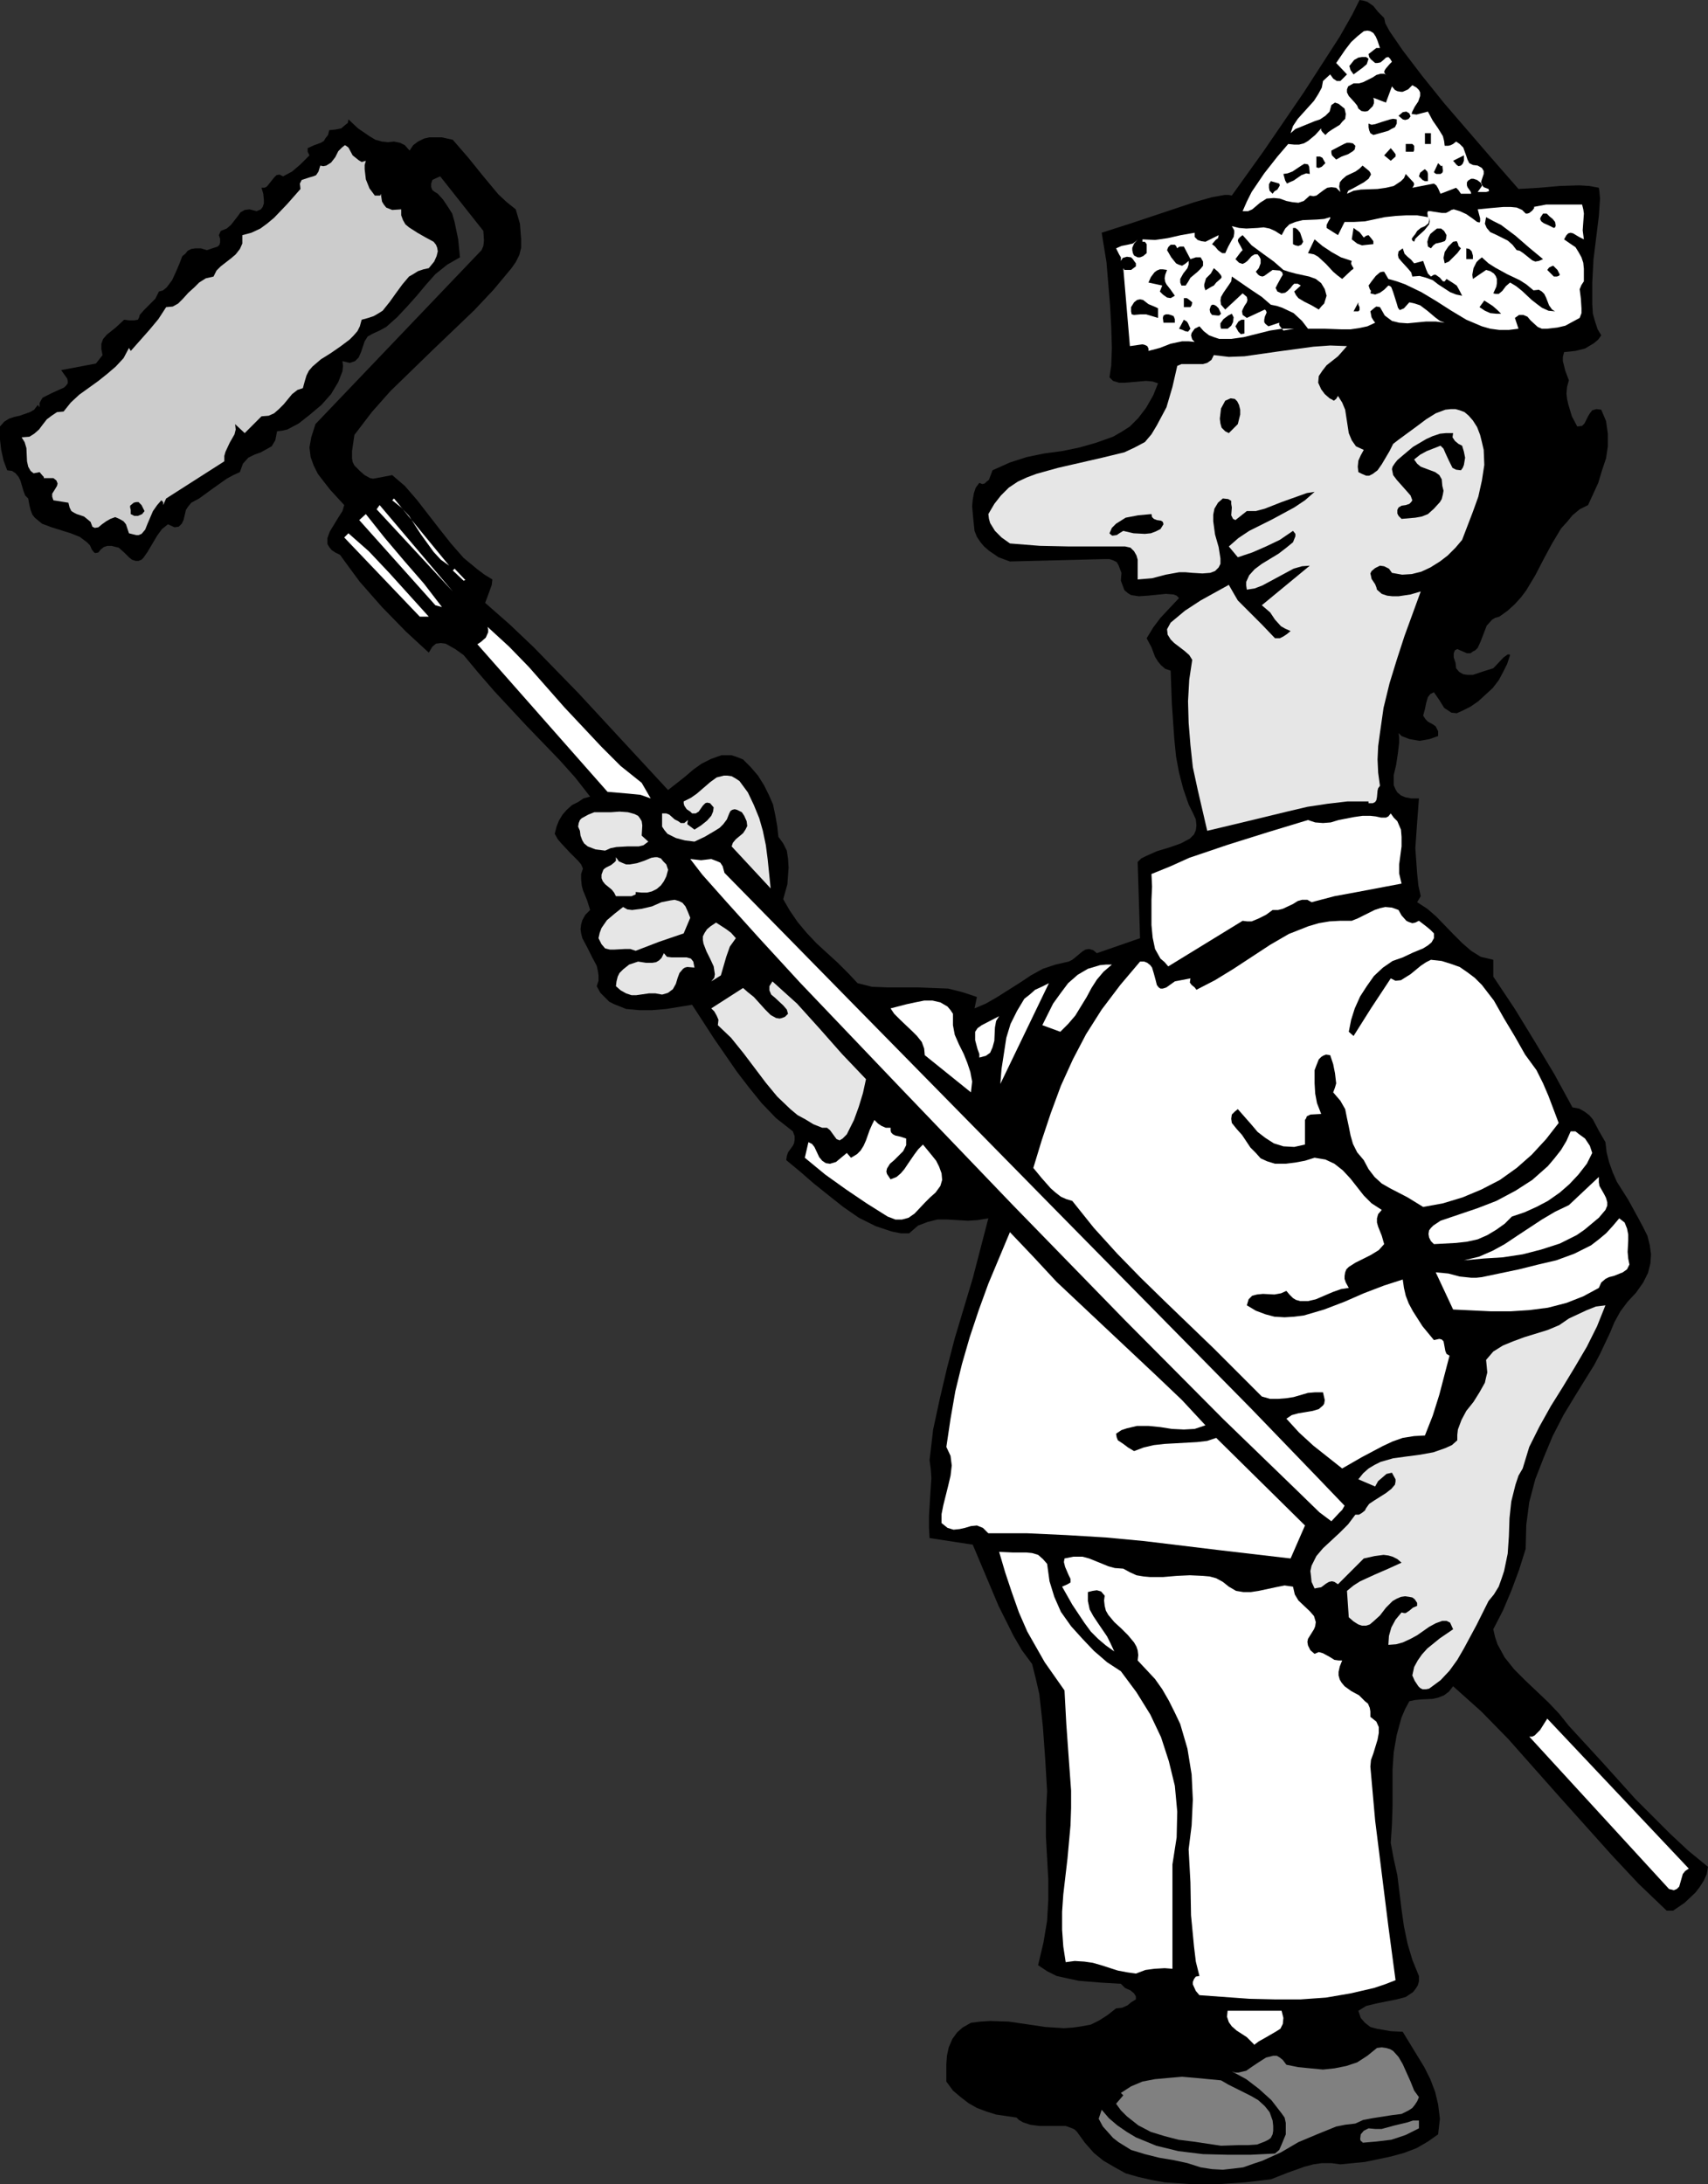 <?xml version="1.0" encoding="UTF-8" standalone="no"?>
<svg
   version="1.0"
   width="121.761mm"
   height="155.668mm"
   id="svg81"
   sodipodi:docname="Painter 04.wmf"
   xmlns:inkscape="http://www.inkscape.org/namespaces/inkscape"
   xmlns:sodipodi="http://sodipodi.sourceforge.net/DTD/sodipodi-0.dtd"
   xmlns="http://www.w3.org/2000/svg"
   xmlns:svg="http://www.w3.org/2000/svg">
  <rect width="100%" height="100%" fill="#333333" stroke="none"/>
  <sodipodi:namedview
     id="namedview81"
     pagecolor="#ffffff"
     bordercolor="#000000"
     borderopacity="0.25"
     inkscape:showpageshadow="2"
     inkscape:pageopacity="0.0"
     inkscape:pagecheckerboard="0"
     inkscape:deskcolor="#d1d1d1"
     inkscape:document-units="mm" />
  <defs
     id="defs1">
    <pattern
       id="WMFhbasepattern"
       patternUnits="userSpaceOnUse"
       width="6"
       height="6"
       x="0"
       y="0" />
  </defs>
  <path
     style="fill:#000000;fill-opacity:1;fill-rule:evenodd;stroke:none"
     d="m 409.137,50.901 5.656,-0.323 5.494,-0.485 5.171,-0.162 2.747,0.162 2.585,0.485 0.162,1.131 0.162,1.778 -0.323,4.686 -1.454,11.796 -0.323,6.14 v 5.817 l 0.162,2.585 0.646,2.262 0.646,1.939 0.97,1.616 -0.808,1.131 -1.131,0.97 -2.424,1.454 -2.585,0.646 -3.07,0.323 -0.323,1.293 v 1.131 l 0.646,2.585 0.97,2.585 -0.485,1.778 -0.162,1.778 0.162,1.454 0.323,1.454 0.97,3.232 1.454,2.747 1.293,-0.162 0.646,-0.646 0.97,-1.939 0.485,-0.808 0.646,-0.808 1.131,-0.323 1.293,0.162 1.293,3.07 0.485,3.393 v 3.393 l -0.485,3.232 -1.131,3.393 -0.97,3.232 -2.747,5.979 -2.262,1.131 -1.939,1.616 -1.454,1.778 -1.616,1.778 -2.424,4.04 -2.262,4.201 -2.262,4.363 -2.424,4.04 -1.454,1.939 -1.616,1.778 -1.939,1.778 -2.262,1.616 -1.131,0.323 -0.808,0.485 -1.454,1.616 -0.808,2.101 -0.808,2.101 -0.808,1.778 -0.646,0.646 -0.646,0.323 -0.646,0.485 h -0.97 l -1.131,-0.485 -1.454,-0.646 -0.646,0.323 -0.323,0.808 v 1.131 l 0.485,1.454 0.162,1.454 0.808,0.97 1.131,0.646 1.131,0.162 h 1.454 l 2.909,-0.97 2.585,-0.808 2.747,-2.909 1.131,-0.808 h 0.485 l 0.162,0.162 -0.808,2.424 -1.131,2.262 -1.131,2.101 -1.616,2.101 -1.939,1.778 -1.939,1.778 -2.101,1.454 -2.262,1.131 -1.454,0.646 -1.454,-0.162 -0.97,-0.646 -0.97,-0.646 -1.293,-2.101 -1.454,-2.101 -0.97,0.485 -0.646,0.808 -0.485,1.616 -0.323,1.616 -0.485,1.778 0.646,0.97 0.646,0.646 1.454,0.808 0.646,0.485 0.323,0.646 0.323,0.646 v 1.293 l -2.262,0.808 -2.747,0.485 -2.747,-0.485 -2.101,-0.808 -0.808,-0.808 0.162,1.131 v 1.454 l -0.323,2.747 -0.485,3.232 -0.646,2.747 v 2.747 l 0.485,1.131 0.485,0.808 0.97,0.808 1.131,0.485 1.616,0.323 h 2.101 l -0.485,6.464 -0.485,6.948 0.485,6.787 0.323,3.232 0.646,2.909 -0.97,1.616 2.747,1.778 2.424,2.101 4.524,4.686 2.424,2.424 2.424,2.101 2.585,1.616 3.393,0.808 v 4.525 l 5.817,8.726 5.332,8.726 5.332,8.888 4.848,8.888 1.777,0.323 1.454,0.808 1.293,0.97 0.97,1.131 1.616,3.07 1.777,3.07 0.323,2.747 0.646,2.585 0.97,2.747 1.131,2.585 3.07,4.848 2.747,5.009 1.293,2.424 1.131,2.262 0.646,2.585 0.323,2.424 -0.162,2.424 -0.646,2.585 -1.293,2.585 -1.939,2.747 -2.262,2.424 -1.939,2.585 -1.616,2.909 -1.131,2.747 -2.747,5.817 -1.616,3.07 -1.616,2.585 -3.393,5.494 -3.232,5.333 -2.909,5.656 -2.424,5.817 -2.262,5.817 -1.616,6.14 -0.808,6.14 -0.162,6.464 -1.777,5.656 -2.101,5.656 -2.262,5.332 -2.585,5.009 0.485,2.101 0.646,1.939 1.939,3.555 2.585,3.232 2.909,2.909 6.302,5.979 2.909,3.07 2.585,3.232 9.21,10.019 8.726,9.695 9.372,9.372 4.848,4.525 5.332,4.363 -0.323,1.939 -0.808,1.778 -1.131,1.778 -1.131,1.454 -2.909,2.747 -3.07,2.101 h -1.777 l -7.595,-7.272 -7.11,-7.595 -14.058,-15.674 -13.896,-15.674 -7.271,-7.433 -7.595,-6.787 -1.131,1.454 -1.293,0.97 -1.616,0.646 -1.454,0.323 -3.232,0.162 -1.616,0.162 -1.454,0.323 -1.131,2.101 -0.97,2.262 -1.293,4.686 -0.808,4.686 -0.323,4.686 v 9.857 l -0.162,5.009 -0.323,4.848 0.808,4.363 0.97,4.363 1.131,9.211 0.646,4.525 0.97,4.686 1.293,4.363 1.777,4.363 v 1.454 l -0.323,1.131 -0.646,0.97 -0.646,0.808 -1.939,1.293 -2.424,0.646 -5.656,1.131 -2.585,0.646 -2.101,1.293 0.646,1.939 1.131,1.293 1.454,1.131 1.777,0.485 3.716,0.646 3.232,0.162 4.04,6.625 1.777,2.909 1.616,3.232 1.293,3.393 0.808,3.393 0.485,3.878 -0.485,4.201 -2.747,1.939 -3.07,1.778 -3.393,1.293 -3.555,0.97 -6.948,1.454 -6.625,0.646 -2.424,-0.323 h -2.585 l -2.262,0.323 -2.424,0.646 -4.524,1.616 -4.524,1.778 -6.948,0.808 -7.11,0.485 h -7.433 l -7.11,-0.485 -3.555,-0.646 -3.555,-0.808 -3.393,-0.97 -2.909,-1.616 -3.07,-1.778 -2.585,-2.101 -2.424,-2.747 -2.101,-2.909 -0.646,-0.646 -0.646,-0.323 -1.777,-0.646 h -2.101 -2.424 -2.585 l -2.424,-0.323 -1.939,-0.646 -1.131,-0.646 -0.646,-0.646 -5.494,-0.808 -2.585,-0.808 -2.585,-0.97 -2.262,-1.293 -2.101,-1.616 -2.101,-1.778 -1.777,-2.424 v -4.686 l 0.162,-2.262 0.485,-2.262 0.97,-2.262 1.293,-1.778 1.454,-1.293 2.262,-1.293 2.585,-0.323 2.585,-0.162 5.009,0.162 9.857,1.454 5.009,0.323 2.424,-0.162 2.262,-0.323 2.585,-0.485 2.262,-1.131 2.262,-1.454 2.262,-1.778 1.616,-0.162 1.454,-0.646 0.97,-0.808 1.293,-0.808 v -0.808 l -0.485,-0.808 -0.97,-0.808 -1.454,-0.646 -1.131,-1.131 -5.494,-0.323 -5.817,-0.485 -3.07,-0.646 -2.909,-0.646 -2.585,-1.293 -2.424,-1.616 1.454,-6.14 0.97,-5.817 0.323,-5.656 v -5.494 L 281.807,494.792 v -5.979 l 0.323,-6.302 -0.485,-8.241 -0.646,-9.049 -0.97,-8.888 -0.97,-4.201 -0.97,-3.878 -2.747,-3.717 -2.262,-3.878 -4.04,-8.08 -6.948,-16.482 -11.634,-1.778 -0.162,-2.909 v -2.909 l 0.323,-5.333 0.323,-5.009 -0.162,-2.424 -0.323,-2.424 0.97,-8.241 1.777,-8.241 1.939,-8.241 2.101,-8.08 4.848,-16.159 2.101,-8.08 2.101,-8.08 -2.909,0.485 -2.585,0.162 -5.494,-0.323 h -2.747 l -2.585,0.646 -2.585,0.97 -1.131,0.97 -1.293,1.131 h -2.262 l -2.424,-0.485 -4.363,-1.454 -4.524,-2.262 -4.201,-2.909 -3.878,-3.07 -4.04,-3.232 -3.716,-3.232 -3.716,-3.07 0.162,-1.131 0.323,-0.97 1.293,-1.778 0.323,-0.646 0.162,-0.97 v -0.97 l -0.485,-1.293 -4.524,-3.555 -3.878,-4.04 -3.393,-4.201 -3.232,-4.201 -6.14,-8.888 -5.979,-9.211 -6.948,1.131 -3.878,0.323 h -3.393 l -3.555,-0.323 -3.232,-1.293 -1.293,-0.646 -1.293,-1.293 -1.131,-1.131 -0.97,-1.778 0.485,-1.454 v -1.454 l -0.162,-1.131 -0.323,-1.454 -1.293,-2.424 -1.293,-2.585 -1.293,-2.424 -0.323,-1.293 -0.162,-1.131 0.162,-1.293 0.323,-1.131 0.808,-1.454 1.293,-1.293 -0.808,-2.585 -1.131,-2.747 -0.323,-1.293 -0.162,-1.616 v -1.454 l 0.485,-1.454 -0.485,-1.131 -0.808,-0.97 -2.262,-2.262 -2.262,-2.424 -0.97,-1.131 -0.808,-1.454 0.485,-1.939 0.646,-1.616 0.97,-1.616 1.131,-1.293 1.454,-1.293 1.616,-0.808 1.454,-0.97 1.777,-0.485 -4.04,-5.171 -4.201,-4.686 -8.887,-9.211 -8.726,-9.372 -4.201,-4.848 -4.04,-4.848 -2.262,-1.616 -2.585,-1.454 -1.293,-0.162 -1.293,0.162 -0.97,0.808 -0.97,1.616 -6.14,-5.656 -6.463,-6.625 -5.979,-6.787 -2.747,-3.717 -2.585,-3.555 -1.293,-0.646 -0.97,-0.646 -0.646,-0.808 -0.485,-0.808 v -0.97 -0.646 l 0.646,-1.778 2.262,-3.717 1.131,-1.778 0.485,-1.616 -3.716,-4.04 -1.777,-2.262 -1.616,-2.101 -1.131,-2.262 -0.808,-2.262 -0.323,-2.585 0.485,-2.747 1.131,-3.555 44.759,-46.861 0.485,-1.131 0.162,-1.454 -0.162,-2.585 -11.634,-14.705 -1.454,0.646 -0.646,0.323 -0.323,0.97 v 0.97 l 0.323,0.808 0.646,0.485 0.808,0.485 1.454,1.616 1.293,1.939 1.131,1.778 0.646,2.262 0.97,4.686 0.485,4.848 -3.393,1.939 -3.232,2.585 -2.585,2.909 -2.424,2.909 -2.747,3.07 -2.585,2.747 -2.909,2.585 -1.777,0.97 -1.777,0.808 -1.454,0.808 -0.808,1.293 -0.97,2.909 -0.646,1.454 -0.97,0.97 -1.454,0.485 -1.939,-0.485 0.162,1.293 -0.162,1.454 -1.131,2.909 -1.939,3.232 -2.585,2.909 -3.07,2.585 -3.07,2.424 -3.07,1.616 -1.454,0.323 -1.293,0.162 -0.485,2.424 -0.97,1.616 -1.454,0.808 -1.454,0.808 -1.777,0.646 -1.616,0.808 -1.454,1.616 -0.808,2.262 -1.777,0.808 -1.777,0.97 -3.878,2.747 -3.555,2.585 -2.101,1.131 -0.808,0.97 -0.646,0.97 -0.646,2.747 -0.485,0.97 -0.808,0.808 -1.131,0.162 -1.777,-0.808 -0.808,0.646 -0.808,0.646 -1.293,1.778 -2.585,4.363 -1.131,1.616 -0.485,0.485 -0.808,0.323 h -0.808 l -0.97,-0.323 -0.808,-0.646 -1.293,-1.293 -1.454,-1.293 -1.939,-0.485 h -1.131 l -0.97,0.323 -0.808,0.646 -0.646,0.808 -0.808,0.162 -0.323,-0.162 -0.646,-0.808 -0.485,-1.131 -0.808,-0.808 -1.939,-1.454 -2.424,-0.97 -5.171,-1.616 -2.585,-0.97 L 9.372,139.453 8.726,138.645 8.241,137.352 7.918,136.06 7.595,134.282 6.787,133.474 6.302,132.182 5.494,129.434 5.009,128.465 4.201,127.495 3.232,126.849 1.939,126.687 0.97,124.102 0.323,121.193 0,118.446 v -3.555 l 1.131,-1.293 1.293,-0.808 1.454,-0.485 1.454,-0.323 2.747,-0.97 1.131,-0.646 0.97,-1.293 0.485,0.646 v -1.131 l 0.323,-0.646 0.485,-0.808 0.97,-0.485 1.616,-0.808 1.777,-0.808 1.454,-0.646 0.485,-0.485 0.485,-0.646 v -0.646 l -0.162,-0.646 -1.616,-2.262 9.372,-1.778 1.777,-2.262 -0.323,-1.616 v -1.454 l 0.485,-1.293 0.97,-1.131 2.424,-1.939 2.262,-2.101 1.293,0.162 h 1.454 l 0.97,-0.162 0.323,-0.646 0.162,-0.646 1.131,-1.293 1.454,-1.454 1.616,-1.616 0.97,-1.939 1.131,-0.323 0.97,-0.808 1.454,-1.939 0.97,-2.101 0.97,-2.262 0.808,-2.101 0.808,-0.646 0.646,-0.808 0.97,-0.485 1.131,-0.162 h 1.454 l 1.616,0.485 2.909,-0.97 0.485,-0.485 0.162,-0.646 v -0.97 l -0.323,-0.97 0.485,-1.131 1.616,-0.646 1.131,-0.97 1.777,-2.262 0.808,-1.131 1.131,-0.646 1.293,-0.162 1.939,0.485 1.131,-0.485 0.485,-0.646 0.323,-0.97 V 53.971 L 70.936,52.194 70.452,50.578 h 0.808 l 0.646,-0.323 1.293,-1.616 0.646,-0.808 0.646,-0.646 0.808,-0.162 0.97,0.485 2.424,-1.293 2.262,-1.939 2.424,-2.424 -0.323,-0.646 -0.162,-0.323 v -0.97 l 1.777,-0.808 1.777,-0.646 0.808,-0.485 0.485,-0.808 0.646,-0.808 0.323,-1.293 1.616,-0.162 1.616,-0.323 1.131,-0.97 0.646,-0.485 0.162,-0.97 2.585,2.424 3.07,2.101 1.616,0.97 1.777,0.485 1.616,0.162 1.616,-0.162 1.616,0.323 1.293,0.646 1.293,1.454 0.97,-1.454 1.293,-0.97 1.616,-0.808 1.454,-0.323 h 3.393 l 2.909,0.646 4.201,4.848 4.04,5.009 4.04,4.848 2.262,2.101 2.424,1.939 1.131,3.878 0.323,4.201 v 2.262 l -0.485,1.939 -0.97,1.939 -1.131,1.616 -4.848,5.817 -5.171,5.494 -11.311,10.827 -5.656,5.494 -5.656,5.494 -5.009,5.656 -4.686,6.14 -0.646,4.363 v 1.939 l 0.162,0.97 0.485,0.97 1.454,1.454 1.293,1.131 1.454,0.808 0.808,0.162 0.97,-0.162 4.201,-0.808 3.393,2.909 3.232,3.717 6.14,7.918 3.07,3.878 3.393,3.878 3.716,3.07 1.939,1.454 2.101,1.293 -0.162,1.454 -0.808,2.262 -0.97,2.585 6.625,5.817 6.463,6.14 12.119,12.443 24.076,26.016 4.524,-3.555 2.262,-1.939 2.262,-1.616 2.585,-1.293 2.747,-0.97 h 1.454 1.293 l 1.454,0.485 1.616,0.646 2.101,2.101 1.939,2.262 1.616,2.585 1.293,2.585 1.131,2.585 0.646,3.07 0.485,2.747 0.323,2.909 1.293,1.778 0.97,1.939 0.323,2.101 0.162,2.424 -0.323,4.525 -1.131,4.04 1.777,3.07 2.101,3.07 2.424,2.909 2.747,2.909 5.656,5.171 2.909,2.909 2.424,2.585 3.878,0.97 4.04,0.162 h 8.241 l 4.04,0.162 4.201,0.162 3.878,0.97 3.878,1.293 -0.646,3.07 3.07,-1.293 3.07,-1.778 6.14,-3.878 2.909,-1.939 3.232,-1.778 3.393,-1.131 3.555,-0.808 0.97,-0.485 0.808,-0.646 1.939,-1.616 0.808,-0.485 0.97,-0.162 1.131,0.323 0.97,0.808 11.634,-4.04 -0.646,-20.522 0.97,-0.97 1.293,-0.646 2.909,-1.293 3.232,-0.97 3.232,-1.131 2.424,-1.293 1.131,-1.131 0.485,-1.131 0.162,-1.293 -0.162,-1.616 -0.808,-1.778 -1.131,-2.262 -1.454,-4.201 -1.131,-4.363 -0.808,-4.363 -0.485,-4.848 -0.646,-9.372 -0.323,-8.888 -1.454,-0.485 -1.131,-0.97 -0.808,-0.97 -0.808,-1.293 -0.97,-2.585 -1.293,-2.424 1.777,-2.909 1.939,-2.585 2.424,-2.585 2.585,-2.747 -0.646,-0.646 -0.808,-0.323 -2.101,-0.162 -4.848,0.485 -2.424,0.162 -2.101,-0.323 -0.808,-0.485 -0.97,-0.808 -0.485,-1.293 -0.485,-1.293 0.162,-2.101 -0.808,-2.101 -0.485,-0.808 -0.97,-0.485 -0.97,-0.323 h -1.293 l -25.531,0.646 -3.07,-1.131 -2.585,-1.778 -1.293,-1.131 -0.97,-1.131 -0.97,-1.454 -0.646,-1.616 -0.323,-3.07 -0.323,-3.555 0.162,-1.778 0.323,-1.778 0.485,-1.454 0.97,-1.293 0.808,0.323 0.646,-0.162 0.485,-0.485 0.646,-0.485 0.97,-2.585 4.686,-2.101 4.524,-1.454 4.686,-0.97 4.848,-0.646 4.686,-0.97 4.524,-1.293 4.524,-1.616 2.262,-1.293 2.262,-1.454 2.262,-2.262 2.101,-2.747 1.939,-3.393 1.293,-3.232 -1.454,-0.485 -1.777,-0.162 -3.716,0.323 -1.939,0.162 h -1.616 l -1.616,-0.485 -0.97,-0.97 0.485,-3.232 0.162,-4.686 -0.162,-5.494 -0.323,-5.979 -0.97,-11.635 -1.293,-7.918 8.564,-2.747 11.149,-3.717 5.332,-1.778 4.524,-1.293 3.555,-0.646 h 1.131 l 0.808,0.162 8.564,-11.958 L 351.289,24.885 360.984,9.857 364.377,3.878 366.316,0 l 0.97,0.162 1.131,0.323 1.616,1.131 1.293,1.616 1.616,1.616 0.323,1.454 1.131,2.101 3.555,5.171 5.171,6.787 5.979,7.433 12.119,14.058 z"
     id="path1" />
  <path
     style="fill:#ffffff;fill-opacity:1;fill-rule:evenodd;stroke:none"
     d="m 368.74,14.543 0.162,0.808 0.485,0.646 1.131,0.97 h 0.646 l 0.808,-0.162 0.97,-0.808 0.485,-0.485 0.646,-0.162 0.485,0.485 0.485,0.808 -0.646,0.646 -0.97,1.131 -0.323,0.485 -0.162,0.485 0.323,0.646 0.808,0.485 -1.131,-0.646 h -0.97 l -1.131,0.323 -0.97,0.646 -2.585,1.293 -1.131,0.323 h -1.454 l -1.454,0.808 -0.323,0.808 v 0.808 l 0.485,0.97 1.616,1.778 0.646,0.808 0.323,0.808 0.808,0.646 0.97,0.162 0.808,-0.162 0.646,-0.646 0.646,-0.646 0.323,-0.808 v -0.808 l -0.162,-0.646 3.393,1.293 1.616,-4.363 0.808,0.97 0.646,0.323 0.97,0.162 h 0.485 l 1.454,-0.646 1.131,-1.131 1.131,0.646 0.646,0.646 0.323,0.646 v 0.97 l -0.485,1.454 -0.97,1.454 -0.646,1.293 -0.162,0.485 v 0.162 l 1.293,0.162 3.07,-0.808 1.293,2.424 1.454,2.101 1.293,2.101 0.323,1.293 0.162,1.293 h 0.97 l 0.646,-0.162 0.646,-0.323 0.808,-0.646 0.97,0.646 0.97,0.97 0.808,2.262 0.323,0.97 0.485,0.97 0.97,0.485 1.293,0.162 1.131,0.646 0.485,0.808 v 0.808 l -0.323,0.97 -0.323,0.97 v 0.808 l 0.646,0.808 1.293,0.485 0.162,0.485 -0.162,0.162 -0.646,0.162 h -2.262 l 0.808,-1.131 0.323,-0.485 v -0.646 l -1.293,-0.97 -0.97,-0.323 h -0.646 l -0.808,0.485 -0.323,0.485 v 0.808 l 0.162,0.485 0.808,1.131 0.162,0.485 v 0.162 h -2.747 l -0.323,-0.485 -0.323,-0.485 -0.646,-0.646 -4.201,1.616 -0.646,-1.454 -0.485,-0.808 -0.646,-0.485 -5.817,1.131 0.323,-0.485 0.162,-0.485 -0.162,-0.485 -0.323,-0.323 -1.777,-1.939 -0.485,1.131 -0.808,0.808 -1.939,1.293 -2.101,0.485 -2.262,0.323 -4.524,0.162 -1.939,0.323 -1.777,0.808 0.323,-0.808 1.293,-0.646 2.909,-1.616 1.293,-0.97 0.646,-1.131 -0.162,-0.485 -0.323,-0.485 -1.777,-1.454 -0.808,0.808 -1.131,0.808 -2.424,1.131 -1.131,0.97 -0.646,0.808 -0.162,1.131 0.323,1.454 -1.131,-1.131 -1.293,-0.162 -1.131,0.162 -0.97,0.646 -1.939,1.454 -0.808,0.162 -0.97,-0.162 -1.616,1.454 -1.454,0.485 -1.616,-0.162 -1.616,-0.323 -1.777,-0.646 -1.616,-0.162 -1.939,0.162 -1.777,1.131 -2.101,1.778 -1.131,0.485 h -1.454 l 1.131,-2.585 1.293,-2.585 3.393,-5.009 3.555,-4.525 2.909,-3.393 1.616,0.162 h 1.293 l 1.293,-0.323 1.131,-0.646 1.939,-1.616 1.616,-1.778 v 0.485 l 0.323,0.485 0.808,0.808 0.808,-0.808 0.97,-0.646 2.101,-1.293 0.646,-0.808 0.808,-0.808 0.162,-1.293 -0.323,-1.454 -0.808,-0.646 -0.808,-0.646 -0.97,-0.323 -0.485,0.323 -0.485,0.323 -0.485,1.778 -1.131,1.131 -1.454,0.97 -1.454,0.485 -3.555,1.454 -1.616,0.646 -1.293,1.131 0.646,-1.939 1.293,-1.939 2.909,-3.232 1.454,-1.616 1.131,-1.778 0.97,-1.778 0.323,-1.778 1.939,-1.778 0.808,1.131 0.97,0.646 h 0.485 0.485 l 1.777,-1.778 -2.909,-3.07 2.424,-3.555 1.616,-2.101 1.777,-1.616 1.616,-1.293 0.97,-0.162 0.808,0.162 0.808,0.485 0.646,0.97 0.485,1.131 0.646,1.939 h -0.97 l -0.646,0.485 -0.808,0.646 z"
     id="path2" />
  <path
     style="fill:#000000;fill-opacity:1;fill-rule:evenodd;stroke:none"
     d="m 364.7,20.037 -0.808,-1.131 -0.323,-1.131 0.646,-0.808 0.646,-0.808 1.131,-0.646 0.97,-0.162 h 1.131 l 0.646,0.485 -0.485,1.454 -1.131,0.97 z"
     id="path3" />
  <path
     style="fill:#000000;fill-opacity:1;fill-rule:evenodd;stroke:none"
     d="m 379.243,32.157 -0.646,0.162 -0.646,-0.162 -1.131,-0.97 1.131,-0.97 0.97,-0.162 0.808,0.485 0.323,0.808 -0.485,0.646 z"
     id="path4" />
  <path
     style="fill:#000000;fill-opacity:1;fill-rule:evenodd;stroke:none"
     d="m 370.033,36.358 -0.808,-0.485 -0.323,-0.808 -0.162,-0.808 V 33.288 l 0.808,0.323 0.97,-0.162 1.939,-0.646 2.101,-0.646 0.808,-0.162 0.97,0.162 v 1.131 l -0.485,0.97 -0.97,0.485 -0.808,0.485 -2.262,0.646 z"
     id="path5" />
  <path
     style="fill:#000000;fill-opacity:1;fill-rule:evenodd;stroke:none"
     d="m 383.929,38.782 v -2.909 h 1.616 v 2.909 z"
     id="path6" />
  <path
     style="fill:#000000;fill-opacity:1;fill-rule:evenodd;stroke:none"
     d="m 360.014,42.983 -1.131,-1.131 -0.162,-0.646 v -0.646 l 3.393,-1.778 0.808,-0.323 h 0.646 l 0.97,0.162 0.646,0.646 -0.162,0.97 -0.485,0.485 -1.293,0.808 -1.777,0.646 z"
     id="path7" />
  <path
     style="fill:#000000;fill-opacity:1;fill-rule:evenodd;stroke:none"
     d="m 380.536,40.883 h -1.777 v -2.101 h 1.293 0.485 l 0.485,0.485 v 1.131 l -0.162,0.485 z"
     id="path8" />
  <path
     style="fill:#cccccc;fill-opacity:1;fill-rule:evenodd;stroke:none"
     d="m 100.991,52.679 h 0.97 0.485 l 0.162,-0.485 0.323,2.101 0.485,0.808 0.646,0.808 0.808,0.323 0.808,0.323 2.424,-0.162 v 1.616 l 0.485,1.293 0.646,1.131 0.97,0.808 2.262,1.454 2.262,1.293 2.101,1.131 0.646,0.808 0.323,0.808 0.162,0.97 -0.323,1.293 -0.646,1.454 -1.454,1.778 -1.454,0.323 -1.454,0.485 -1.293,0.808 -1.131,0.646 -1.777,2.101 -1.777,2.424 -1.616,2.262 -1.939,2.424 -1.293,0.808 -1.131,0.646 -1.454,0.485 -1.777,0.485 -0.485,1.778 -0.646,1.293 -1.131,1.293 -0.97,0.97 -2.585,1.939 -2.585,1.778 -2.585,1.616 -2.262,1.939 -0.97,1.131 -0.646,1.293 -0.485,1.616 -0.485,1.778 -1.454,0.485 -1.454,1.131 -2.262,2.747 -1.293,1.293 -1.293,1.131 -1.454,0.646 -1.939,0.162 -4.524,4.525 -2.585,-2.424 0.162,1.454 -0.323,1.293 -1.293,2.262 -1.131,2.424 -0.323,1.131 v 1.454 l -15.674,10.019 -0.808,1.778 v -0.808 l -0.485,-0.485 -1.131,1.293 -1.131,1.616 -1.454,3.393 -0.646,1.616 -0.97,1.131 -0.808,0.323 h -0.646 l -1.939,-0.485 -0.808,-2.424 -0.646,-0.808 -1.131,-0.646 -1.131,-0.485 -1.293,0.485 -1.131,0.646 -1.131,0.808 -0.97,0.808 -0.97,0.162 -0.646,-0.323 -0.485,-1.293 -0.97,-0.808 -0.808,-0.646 -1.939,-0.646 -0.646,-0.323 -0.808,-0.485 -0.485,-0.97 -0.323,-1.293 -4.04,-0.646 -0.323,-0.97 v -0.808 l 0.808,-1.293 0.485,-0.808 0.162,-0.646 -0.323,-0.808 -0.808,-0.646 h -2.585 v -0.323 l -0.323,-0.323 -0.808,-0.97 -1.616,0.323 -0.808,-0.646 -0.646,-1.131 -0.323,-1.454 -0.162,-3.555 -0.485,-1.616 -0.808,-1.293 2.101,-0.162 1.293,-0.808 1.293,-1.131 0.97,-1.293 1.131,-1.454 1.293,-0.97 1.454,-0.97 1.777,-0.162 1.939,-2.424 2.262,-2.101 5.171,-3.717 2.424,-1.939 2.262,-1.939 2.101,-2.262 1.454,-2.747 0.485,0.808 5.009,-5.656 2.424,-2.909 2.101,-3.232 1.777,-0.162 1.454,-0.808 1.293,-1.293 1.454,-1.616 1.616,-1.454 1.293,-1.293 1.777,-1.131 2.101,-0.485 0.808,-1.616 1.131,-1.131 2.909,-2.262 1.131,-0.97 1.131,-1.454 0.646,-1.454 v -2.262 l 2.424,-0.646 2.424,-1.131 1.777,-1.293 1.939,-1.616 3.555,-3.717 3.555,-4.04 -0.162,-1.454 0.485,-0.97 0.97,-0.323 0.97,-0.323 1.131,-0.323 0.808,-0.323 0.646,-0.97 0.485,-1.616 0.808,0.162 0.808,-0.162 1.293,-0.808 1.131,-1.454 0.808,-1.616 0.97,-0.97 0.808,-0.646 0.323,0.162 0.646,0.485 1.131,2.101 1.616,1.293 0.808,0.485 1.131,-0.323 -0.323,1.131 v 1.131 l 0.323,2.747 0.97,2.424 z"
     id="path9" />
  <path
     style="fill:#000000;fill-opacity:1;fill-rule:evenodd;stroke:none"
     d="m 374.719,43.306 -1.777,-1.454 1.777,-1.939 0.808,0.97 0.485,0.646 v 0.646 z"
     id="path10" />
  <path
     style="fill:#000000;fill-opacity:1;fill-rule:evenodd;stroke:none"
     d="m 391.524,43.306 2.909,-1.454 v 1.454 l -0.323,0.808 -0.485,0.485 -0.646,0.162 -0.485,-0.323 z"
     id="path11" />
  <path
     style="fill:#000000;fill-opacity:1;fill-rule:evenodd;stroke:none"
     d="m 354.682,45.084 v -2.909 h 0.97 l 0.646,0.323 0.808,1.454 -0.97,0.97 -0.808,0.323 z"
     id="path12" />
  <path
     style="fill:#000000;fill-opacity:1;fill-rule:evenodd;stroke:none"
     d="m 345.795,46.861 1.131,-0.162 1.293,-0.485 2.424,-1.616 0.808,-0.485 0.97,0.162 0.323,0.646 0.162,1.939 -0.97,-0.162 -1.293,0.485 -2.101,1.454 -1.131,0.485 -0.646,0.323 -0.485,-0.808 z"
     id="path13" />
  <path
     style="fill:#000000;fill-opacity:1;fill-rule:evenodd;stroke:none"
     d="m 388.13,46.861 h -1.131 l -0.323,-0.162 -0.323,-0.323 1.131,-2.424 0.646,0.646 0.162,0.162 0.323,-0.162 0.162,1.454 -0.162,0.485 z"
     id="path14" />
  <path
     style="fill:#000000;fill-opacity:1;fill-rule:evenodd;stroke:none"
     d="m 384.737,48.801 h -0.808 l -0.646,-0.323 -0.97,-0.97 0.323,-0.97 0.808,-0.646 0.485,-0.323 0.323,0.323 0.323,0.323 0.162,0.646 z"
     id="path15" />
  <path
     style="fill:#000000;fill-opacity:1;fill-rule:evenodd;stroke:none"
     d="m 342.886,52.194 -0.808,-0.808 -0.162,-0.808 v -0.97 l 0.485,-0.808 2.262,0.646 0.162,0.485 -0.162,0.323 -0.485,0.808 -0.808,0.485 z"
     id="path16" />
  <path
     style="fill:#ffffff;fill-opacity:1;fill-rule:evenodd;stroke:none"
     d="m 426.75,64.475 -1.293,-0.646 -1.616,-0.97 -0.646,-0.162 -0.646,0.162 -0.485,0.485 -0.646,1.131 1.616,1.131 1.454,0.97 0.808,1.293 0.808,1.454 0.485,1.454 0.162,1.616 v 3.393 l -0.646,0.97 -0.485,1.131 0.323,2.585 0.162,2.585 v 1.293 l -0.485,1.293 -3.878,2.101 -2.101,0.485 -2.747,0.323 h -1.454 l -1.131,-0.485 -1.939,-1.778 -0.808,-0.97 -1.131,-0.485 h -1.131 l -1.131,0.808 0.97,2.909 -2.585,0.323 h -2.585 l -2.424,-0.323 -2.262,-0.646 -4.201,-1.778 -4.04,-2.424 -4.04,-2.585 -4.04,-2.424 -4.363,-2.101 -2.262,-0.808 -2.262,-0.646 -1.131,-1.939 h -0.485 l -0.646,0.162 -1.131,0.97 -1.131,1.454 -0.808,1.131 0.162,0.485 0.162,0.485 0.323,0.485 -0.162,0.646 1.293,0.323 1.293,-0.485 1.131,-0.808 1.131,-1.131 0.485,0.162 0.323,0.323 0.485,1.293 0.97,3.07 0.323,1.131 0.485,0.646 1.131,-0.485 1.454,-1.616 1.454,0.323 1.454,0.485 1.939,1.454 2.101,1.778 1.293,0.97 1.293,0.485 -2.424,-0.323 h -2.585 l -5.009,0.485 -2.262,-0.162 -1.939,-0.485 -1.939,-1.454 -0.646,-1.131 -0.646,-1.131 -0.97,-0.162 -0.485,0.323 -1.131,0.97 0.323,1.616 0.485,0.808 0.485,0.646 -2.101,0.97 -2.262,0.485 -2.262,0.323 h -2.585 l -4.524,-0.162 h -4.363 l -1.616,-2.101 -2.262,-2.101 -3.07,-1.454 -1.454,-0.485 -1.616,-0.323 -2.424,-2.101 -2.909,-1.939 -5.171,-3.555 -0.162,1.293 -0.646,0.97 -1.454,2.101 -0.646,1.131 -0.162,0.97 0.162,1.131 1.131,1.293 4.686,-4.363 1.131,0.97 0.162,0.808 -0.162,0.646 -0.646,0.97 -0.485,0.97 -0.162,0.485 0.162,0.97 1.131,0.808 4.848,-2.262 0.323,0.323 0.162,0.485 -0.485,1.131 -0.162,0.808 v 0.646 l 0.323,0.485 0.808,0.646 2.909,-0.97 v 0.646 l 0.323,0.485 0.808,0.97 2.909,-0.485 h -3.232 l -3.232,0.485 -7.11,1.778 -3.393,0.485 h -3.232 l -1.454,-0.485 -1.293,-0.485 -1.454,-1.131 -1.131,-1.293 -1.293,0.646 -0.808,1.131 -0.162,0.646 0.162,0.646 0.162,0.485 0.646,0.646 -1.616,-0.162 h -1.777 l -3.07,0.646 -2.909,1.131 -3.07,0.808 V 93.884 l -0.323,-0.646 -0.646,-0.323 -0.646,-0.162 -3.393,0.485 -1.777,-21.007 0.323,0.485 h 0.646 1.131 l 0.646,-0.485 0.646,-0.485 v -0.808 l -0.485,-0.646 -0.323,-0.485 -0.485,-0.485 -1.131,-0.162 -1.131,0.323 -0.485,0.808 V 69.323 l -0.485,-0.808 -0.808,-1.616 1.454,-0.646 1.616,-0.323 1.454,-0.323 0.808,-0.646 0.485,-0.485 -0.97,1.131 -0.485,1.131 v 0.646 l 0.162,0.808 0.323,0.646 0.97,0.485 h 0.646 l 0.808,-0.323 0.97,-0.808 V 66.414 65.768 l -0.485,-0.646 h -0.646 v -0.646 l 3.393,0.162 3.393,-0.485 3.555,-0.808 3.716,-0.646 v 0.646 0.485 l 0.808,0.808 0.97,0.323 1.131,0.162 3.555,-1.778 -0.162,0.808 -0.646,0.485 -0.97,1.131 0.808,0.646 0.808,0.97 0.646,0.485 0.485,0.323 h 0.808 l 0.808,-1.778 0.97,-1.778 0.485,-0.808 0.162,-0.97 v -0.808 l -0.646,-1.131 1.939,0.485 1.939,0.162 3.07,-0.162 1.616,-0.162 1.616,0.323 1.454,0.646 1.777,1.131 0.97,-1.778 1.131,-1.131 1.616,-0.646 1.939,-0.485 3.878,-0.162 1.939,-0.162 1.616,-0.485 v 0.323 l -0.485,0.808 -0.485,0.97 v 0.808 l 3.07,1.939 1.777,-3.555 h 2.585 l 2.909,-0.162 5.332,-1.131 2.909,-0.323 2.909,-0.162 h 2.909 l 2.909,0.485 -0.162,-1.131 0.162,-0.485 h 0.646 l 0.97,0.162 2.101,0.323 h 1.131 l 0.97,-0.485 0.485,-0.323 0.646,-0.162 1.616,0.485 1.777,0.808 1.616,1.131 1.293,0.97 0.646,0.162 0.162,-0.323 v -0.808 l -0.646,-2.424 3.232,-0.323 3.716,-0.323 h 1.939 l 1.616,0.162 1.454,0.646 0.97,0.97 h 0.485 l 0.485,-0.162 0.808,-0.646 0.485,-0.646 v -0.323 h -0.162 l 3.393,-0.646 h 2.909 6.787 l 0.323,1.293 0.162,1.131 -0.162,2.262 -0.162,2.262 z"
     id="path17" />
  <path
     style="fill:#000000;fill-opacity:1;fill-rule:evenodd;stroke:none"
     d="m 418.67,61.405 -1.293,-0.646 -1.454,-0.646 -0.646,-0.485 -0.323,-0.646 0.162,-0.485 0.646,-0.97 h 0.97 l 0.808,0.808 0.808,0.646 0.646,0.808 0.162,0.97 -0.162,0.485 z"
     id="path18" />
  <path
     style="fill:#000000;fill-opacity:1;fill-rule:evenodd;stroke:none"
     d="m 381.829,62.213 0.97,-0.808 1.131,-0.485 0.97,-0.808 0.162,-0.808 v -0.808 l 0.162,1.131 -0.162,0.808 -1.293,1.616 -1.616,1.454 -0.808,0.808 -0.323,0.808 -0.485,-0.323 -0.162,-0.485 0.323,-0.485 0.646,-0.808 z"
     id="path19" />
  <path
     style="fill:#000000;fill-opacity:1;fill-rule:evenodd;stroke:none"
     d="m 408.652,67.383 -1.131,-1.454 -1.293,-1.131 -3.232,-1.616 -1.454,-0.646 -0.97,-1.131 -0.485,-1.131 0.323,-1.778 2.101,1.131 1.939,0.97 3.878,2.909 3.716,3.232 3.716,3.07 -1.131,0.485 -0.97,0.162 -0.808,-0.323 -0.808,-0.646 -1.616,-1.293 -0.97,-0.646 z"
     id="path20" />
  <path
     style="fill:#000000;fill-opacity:1;fill-rule:evenodd;stroke:none"
     d="m 348.38,65.768 v -4.363 h 0.646 l 0.646,0.485 0.646,0.808 0.808,2.424 -0.485,0.808 -0.808,0.323 -0.808,-0.162 z"
     id="path21" />
  <path
     style="fill:#000000;fill-opacity:1;fill-rule:evenodd;stroke:none"
     d="m 368.74,63.344 0.808,0.97 0.485,0.646 v 0.808 l -1.616,0.162 -1.454,0.162 -1.293,-0.485 -1.454,-1.131 0.485,-3.07 0.646,0.485 0.97,0.646 1.131,1.454 0.646,-0.485 z"
     id="path22" />
  <path
     style="fill:#000000;fill-opacity:1;fill-rule:evenodd;stroke:none"
     d="m 385.545,66.899 -0.808,-0.485 -0.162,-1.293 0.323,-1.131 0.485,-0.97 0.97,-0.808 0.808,-0.646 h 1.131 l 0.808,0.646 0.646,1.131 -0.162,1.131 -0.323,0.485 -0.485,0.162 -0.485,0.162 -1.454,0.323 -0.646,0.485 z"
     id="path23" />
  <path
     style="fill:#000000;fill-opacity:1;fill-rule:evenodd;stroke:none"
     d="m 357.429,79.664 -0.646,2.101 -0.646,0.646 -0.808,0.97 -1.939,-1.131 -1.939,-0.97 -1.616,-0.97 -0.646,-0.808 -0.485,-0.97 1.777,-1.616 -0.808,-0.485 h -0.97 l -0.485,0.485 -0.485,0.646 -0.808,0.808 -0.646,0.485 -0.97,0.162 -1.131,-0.485 -0.485,-0.97 0.485,-0.97 0.97,-1.778 0.485,-0.808 -0.162,-0.646 -0.646,-0.485 -1.939,-0.162 -2.262,1.616 -0.485,0.162 -0.646,-0.162 -0.485,-0.323 -0.646,-0.808 0.808,-0.97 0.485,-1.293 v -1.131 l -0.323,-0.646 -0.485,-0.646 h -0.808 l -0.808,0.485 -1.131,1.293 -0.646,0.485 -0.646,0.323 -0.97,-0.323 -0.97,-0.97 0.485,-0.646 0.485,-0.646 0.485,-0.646 0.485,-0.485 -0.485,-0.97 -0.646,-1.131 -0.162,-0.485 0.162,-0.485 0.485,-0.485 0.646,-0.485 1.293,1.454 1.131,1.293 3.07,2.262 2.909,2.101 2.585,2.262 1.454,0.485 1.777,0.485 3.716,0.808 1.777,0.646 1.454,1.131 0.97,1.616 z"
     id="path24" />
  <path
     style="fill:#000000;fill-opacity:1;fill-rule:evenodd;stroke:none"
     d="m 364.216,72.716 -2.585,2.424 -1.293,-0.97 -1.131,-0.97 -1.939,-2.101 -2.101,-1.939 -1.131,-0.646 -1.616,-0.323 1.777,-3.717 2.101,1.778 2.424,1.616 2.585,1.454 2.909,0.97 -0.162,0.485 v 0.323 l 0.323,0.646 0.323,0.485 -0.162,0.323 z"
     id="path25" />
  <path
     style="fill:#000000;fill-opacity:1;fill-rule:evenodd;stroke:none"
     d="m 389.262,70.939 -0.323,-1.454 0.323,-1.616 0.97,-1.454 1.293,-1.293 0.97,-0.162 0.323,0.646 0.162,0.646 0.646,0.646 -0.97,1.293 -1.131,1.131 -1.131,1.131 z"
     id="path26" />
  <path
     style="fill:#000000;fill-opacity:1;fill-rule:evenodd;stroke:none"
     d="m 318.972,66.414 1.777,3.393 1.454,-0.485 h 1.293 l 0.646,1.131 v 1.131 l -0.646,0.808 -0.808,0.808 -1.939,1.616 -0.646,1.131 -0.646,0.97 h -1.131 l -0.323,-0.808 V 75.14 l 0.808,-1.454 1.131,-1.454 0.323,-0.97 v -0.97 l -0.97,0.808 -0.808,0.485 -0.97,-0.323 -0.646,-0.323 -1.293,-1.616 -1.131,-1.939 0.323,-0.808 0.646,-0.646 h 1.131 l 0.323,0.323 0.323,0.646 0.323,-0.323 0.485,-0.162 z"
     id="path27" />
  <path
     style="fill:#000000;fill-opacity:1;fill-rule:evenodd;stroke:none"
     d="m 383.444,70.292 0.808,2.262 0.485,1.131 0.808,0.808 0.808,-0.485 h 0.485 l 1.131,0.808 0.808,0.97 h 0.485 l 0.485,-0.646 1.293,0.808 1.454,0.97 0.808,1.454 0.646,1.293 -1.616,-0.323 -1.616,-0.646 -3.232,-2.101 -1.454,-1.131 -1.777,-0.646 -1.777,-0.485 -1.939,0.162 -0.323,-1.131 -0.808,-0.97 -1.777,-1.939 -0.808,-0.97 -0.162,-0.808 0.162,-0.97 1.131,-0.808 0.485,1.454 0.808,0.808 0.97,0.808 0.808,0.97 z"
     id="path28" />
  <path
     style="fill:#000000;fill-opacity:1;fill-rule:evenodd;stroke:none"
     d="m 395.079,69.807 v -2.909 l 0.808,0.162 0.646,0.646 0.323,1.131 v 0.97 z"
     id="path29" />
  <path
     style="fill:#000000;fill-opacity:1;fill-rule:evenodd;stroke:none"
     d="m 418.993,83.866 -1.777,-0.162 -1.777,-0.808 -1.293,-0.97 -1.454,-1.131 -2.585,-2.424 -1.616,-1.293 -1.616,-0.97 -1.131,0.97 -0.97,1.293 -0.97,0.808 h -0.808 l -0.646,-0.162 0.808,-1.778 0.162,-0.97 V 75.14 l -0.323,-0.808 -0.485,-0.646 -0.97,-0.646 -1.131,-0.323 -3.555,2.424 -0.162,-1.131 0.323,-1.778 0.808,-1.616 0.646,-0.646 0.808,-0.646 1.777,1.616 1.777,1.131 3.232,1.778 3.393,1.616 1.777,1.131 1.939,1.616 1.454,-0.162 0.808,0.485 0.646,0.646 0.485,0.97 0.808,2.101 0.808,1.131 z"
     id="path30" />
  <path
     style="fill:#000000;fill-opacity:1;fill-rule:evenodd;stroke:none"
     d="m 418.67,74.494 -1.777,-1.778 0.485,-0.646 0.646,-0.323 0.485,-0.162 0.323,0.323 0.808,0.808 0.646,1.293 -0.323,0.323 -0.485,0.162 z"
     id="path31" />
  <path
     style="fill:#000000;fill-opacity:1;fill-rule:evenodd;stroke:none"
     d="m 324.789,78.21 -0.323,-0.97 V 76.594 l 0.485,-1.616 1.293,-1.293 0.808,-1.454 1.131,0.97 0.808,0.97 0.162,0.485 -0.162,0.323 -1.293,1.131 -0.646,0.808 -0.646,0.323 z"
     id="path32" />
  <path
     style="fill:#000000;fill-opacity:1;fill-rule:evenodd;stroke:none"
     d="m 316.548,79.664 -1.131,0.646 -0.97,-0.162 -1.131,-0.808 -0.808,-0.808 0.646,-1.616 -3.716,-0.808 0.646,-1.454 0.97,-1.293 0.646,-0.485 0.808,-0.323 h 0.808 l 1.131,0.162 -0.485,1.293 -0.162,0.97 0.162,0.97 0.323,0.646 1.131,1.454 z"
     id="path33" />
  <path
     style="fill:#000000;fill-opacity:1;fill-rule:evenodd;stroke:none"
     d="m 355.167,79.018 -1.131,1.131 -0.646,-0.485 1.293,-1.131 z"
     id="path34" />
  <path
     style="fill:#000000;fill-opacity:1;fill-rule:evenodd;stroke:none"
     d="m 305.56,84.835 -0.646,-0.162 -0.162,-0.808 v -1.131 l 0.808,-1.293 0.808,-0.646 0.808,-0.162 0.808,0.162 1.454,1.131 1.939,0.808 0.646,0.323 v 0.808 1.778 l -3.232,-0.97 h -1.454 z"
     id="path35" />
  <path
     style="fill:#000000;fill-opacity:1;fill-rule:evenodd;stroke:none"
     d="m 320.749,82.735 h -1.777 v -2.424 h 0.808 l 0.485,0.323 0.97,0.808 -0.162,0.808 z"
     id="path36" />
  <path
     style="fill:#000000;fill-opacity:1;fill-rule:evenodd;stroke:none"
     d="m 398.634,82.735 1.293,-1.778 2.262,1.454 1.293,1.131 0.97,0.97 h -1.293 l -1.616,-0.162 -1.454,-0.646 z"
     id="path37" />
  <path
     style="fill:#000000;fill-opacity:1;fill-rule:evenodd;stroke:none"
     d="m 364.7,83.866 1.293,-2.424 v 0.646 l 0.323,0.646 v 0.808 l -0.323,0.323 z"
     id="path38" />
  <path
     style="fill:#000000;fill-opacity:1;fill-rule:evenodd;stroke:none"
     d="m 326.566,84.835 -0.485,-0.646 -0.162,-0.808 0.323,-0.97 0.323,-0.323 h 0.485 l 0.646,0.323 0.646,0.646 0.646,1.454 -0.485,0.485 h -0.485 z"
     id="path39" />
  <path
     style="fill:#000000;fill-opacity:1;fill-rule:evenodd;stroke:none"
     d="m 313.478,86.936 -0.162,-1.293 0.162,-0.646 0.646,-0.323 h 0.646 l 0.646,0.162 0.808,0.323 0.323,0.808 v 0.97 z"
     id="path40" />
  <path
     style="fill:#000000;fill-opacity:1;fill-rule:evenodd;stroke:none"
     d="m 330.767,88.552 h -1.777 l -0.162,-0.646 v -0.808 l 0.808,-1.131 1.293,-0.97 0.97,-0.485 0.485,0.97 -0.162,1.293 -0.485,0.97 z"
     id="path41" />
  <path
     style="fill:#000000;fill-opacity:1;fill-rule:evenodd;stroke:none"
     d="m 317.679,88.552 1.293,-2.424 0.808,0.485 0.323,0.485 0.646,1.454 -0.646,0.808 -0.808,-0.162 -0.646,-0.323 z"
     id="path42" />
  <path
     style="fill:#000000;fill-opacity:1;fill-rule:evenodd;stroke:none"
     d="m 332.868,87.906 0.808,-1.293 0.808,-0.485 h 0.808 v 3.717 l -0.97,0.162 -0.646,-0.646 z"
     id="path43" />
  <path
     style="fill:#e6e6e6;fill-opacity:1;fill-rule:evenodd;stroke:none"
     d="m 355.975,104.873 0.97,1.293 1.293,1.131 0.646,0.323 0.485,0.323 0.646,-0.485 0.485,-0.808 1.131,1.778 0.808,1.939 0.646,4.201 0.323,2.101 0.808,1.939 1.131,1.616 2.101,0.97 -0.808,1.454 -0.646,1.454 -0.162,1.616 0.162,1.454 0.97,0.485 1.131,0.485 h 0.808 l 0.97,-0.485 1.293,-0.97 1.131,-1.616 2.101,-3.555 0.97,-1.939 1.454,-1.131 4.848,-3.555 2.585,-1.939 2.585,-1.616 2.585,-0.97 1.454,-0.162 h 1.293 l 1.131,0.323 1.293,0.485 1.131,0.97 1.131,1.293 1.131,1.778 0.808,2.101 0.485,1.939 0.485,2.101 0.162,4.04 -0.646,4.201 -0.97,4.363 -1.454,4.04 -2.909,7.595 -1.777,2.101 -2.101,2.101 -2.101,1.616 -2.585,1.616 -2.424,1.131 -2.585,0.646 -2.585,0.162 -2.747,-0.485 -0.808,-1.131 -1.293,-0.646 -1.131,-0.162 -1.293,0.646 -0.97,0.808 -0.323,0.646 0.162,0.646 0.162,0.808 0.97,1.454 0.323,0.808 0.162,0.646 1.293,1.131 1.454,0.485 1.454,0.162 h 1.616 l 3.232,-0.485 2.747,-0.808 -4.363,11.958 -2.101,6.464 -1.939,6.302 -1.616,6.625 -0.97,6.787 -0.485,3.555 -0.162,3.555 0.162,3.555 0.485,3.555 -0.485,0.646 -0.162,0.646 -0.162,1.778 -0.162,0.808 -0.323,0.485 -0.646,0.323 h -1.131 v -0.485 h -5.656 l -5.494,0.646 -5.332,0.808 -5.494,1.293 -10.665,2.585 -10.826,2.585 -2.585,-11.15 -1.293,-5.979 -0.646,-5.979 -0.485,-5.979 -0.162,-5.817 0.323,-5.817 0.808,-5.333 -0.808,-1.293 -1.293,-1.131 -2.747,-2.101 -0.97,-0.97 -0.808,-1.293 -0.162,-1.454 0.97,-1.778 3.878,-3.232 4.201,-2.747 7.595,-4.201 1.293,2.262 1.131,1.939 3.232,3.232 3.393,3.393 3.393,3.555 h 1.293 l 0.97,-0.485 0.97,-0.646 0.97,-0.808 -1.454,-0.646 -1.131,-0.646 -1.616,-1.778 -1.293,-1.939 -1.131,-0.97 -1.131,-0.97 12.927,-10.665 -2.101,0.162 -2.262,0.646 -4.201,2.262 -4.201,2.262 -2.101,0.808 -2.101,0.323 -0.162,-1.131 v -0.97 l 0.808,-1.778 1.454,-1.616 1.939,-1.454 4.524,-2.747 2.101,-1.616 1.777,-1.454 0.646,-1.616 v -0.646 l -0.646,-0.808 -3.555,2.424 -3.716,1.778 -3.716,1.616 -3.878,1.293 -2.424,-2.909 2.585,-2.262 2.909,-1.939 6.14,-3.07 5.979,-3.232 2.909,-1.939 2.585,-2.262 -2.101,0.323 -2.262,0.808 -4.524,1.616 -4.524,1.778 -2.424,0.646 h -2.424 l -3.07,2.424 -0.646,-0.323 -0.485,-0.97 0.162,-2.101 -0.162,-0.97 v -0.808 l -0.808,-0.485 -1.454,-0.162 -1.293,1.131 -0.97,1.616 -0.323,1.616 v 1.778 l 0.485,3.555 0.97,3.393 0.485,3.07 v 1.454 l -0.485,0.97 -0.97,0.97 -1.293,0.485 -2.101,0.162 -2.747,-0.162 -1.777,-0.162 h -1.777 l -3.555,0.646 -3.716,0.97 -1.939,0.162 -1.939,0.162 v -2.424 -2.909 l -0.323,-1.131 -0.646,-1.131 -0.97,-0.97 -1.454,-0.323 h -15.189 l -7.756,-0.162 -8.079,-0.646 -2.262,-1.616 -1.777,-1.778 -1.293,-2.101 -0.323,-1.131 -0.162,-1.293 1.616,-2.747 1.777,-2.262 2.101,-2.101 2.424,-1.616 2.424,-1.131 2.585,-0.97 5.817,-1.616 11.957,-2.747 5.979,-1.454 2.747,-1.293 2.747,-1.454 1.777,-2.101 1.454,-2.424 2.585,-4.848 1.616,-5.494 1.293,-5.656 1.131,-0.485 h 1.131 3.07 1.616 l 1.131,-0.323 1.131,-0.808 0.646,-1.293 4.04,0.485 4.201,-0.162 9.049,-1.293 9.534,-1.293 4.524,-0.323 4.524,0.162 -1.131,1.293 -1.293,1.454 -3.07,2.424 -1.131,1.454 -0.97,1.454 -0.162,1.778 z"
     id="path44" />
  <path
     style="fill:#000000;fill-opacity:1;fill-rule:evenodd;stroke:none"
     d="m 331.091,116.669 -0.97,-0.485 -0.97,-0.97 -0.323,-1.131 -0.162,-1.293 0.323,-2.747 1.131,-2.101 1.454,-0.646 1.131,0.162 0.646,0.646 0.485,0.97 0.323,1.293 v 1.293 l -0.646,2.585 z"
     id="path45" />
  <path
     style="fill:#000000;fill-opacity:1;fill-rule:evenodd;stroke:none"
     d="m 393.624,126.687 -1.293,-0.162 -0.97,-0.485 -0.485,-0.97 -0.485,-0.97 -0.97,-2.101 -0.485,-1.131 -0.808,-0.808 -3.716,1.454 -1.777,0.97 -1.616,1.293 0.808,1.131 0.97,0.808 2.585,0.97 1.293,0.485 1.131,0.808 0.646,1.131 0.162,1.778 0.323,1.293 -0.162,0.97 -0.323,1.293 -0.485,0.808 -1.616,1.778 -1.616,1.454 -1.616,0.646 -1.777,0.323 -3.716,0.323 -0.808,-0.808 -0.323,-0.646 v -0.97 l 0.323,-0.646 0.808,-0.485 1.131,-0.162 0.97,-0.323 0.485,-0.485 0.323,-0.485 -0.485,-1.293 -1.131,-1.293 -2.585,-2.909 -0.97,-1.293 -0.323,-1.616 0.162,-0.646 0.646,-0.97 0.646,-0.808 1.131,-0.97 3.07,-2.585 3.555,-2.101 1.777,-0.808 1.939,-0.646 1.616,-0.162 h 1.939 l -0.162,1.131 0.646,0.97 0.97,0.808 0.97,0.485 0.485,1.616 0.323,1.616 -0.323,1.939 -0.323,0.808 z"
     id="path46" />
  <path
     style="fill:#ffffff;fill-opacity:1;fill-rule:evenodd;stroke:none"
     d="m 105.677,134.767 0.485,-0.485 14.866,18.098 -2.262,-1.616 -1.939,-2.101 -3.393,-4.686 -3.232,-5.009 -2.101,-2.262 z"
     id="path47" />
  <path
     style="fill:#000000;fill-opacity:1;fill-rule:evenodd;stroke:none"
     d="m 35.226,138.484 v -1.131 l -0.162,-0.646 v -0.485 l 0.97,-0.808 0.646,-0.162 h 0.646 l 0.808,0.808 0.808,1.616 -0.646,0.808 -1.131,0.485 h -0.97 z"
     id="path48" />
  <path
     style="fill:#ffffff;fill-opacity:1;fill-rule:evenodd;stroke:none"
     d="m 102.284,136.06 19.714,23.269 -20.521,-22.138 z"
     id="path49" />
  <path
     style="fill:#ffffff;fill-opacity:1;fill-rule:evenodd;stroke:none"
     d="m 117.312,163.045 -20.521,-22.946 1.777,-1.616 5.009,6.302 5.332,6.302 5.332,6.14 4.848,6.302 z"
     id="path50" />
  <path
     style="fill:#000000;fill-opacity:1;fill-rule:evenodd;stroke:none"
     d="m 302.651,143.008 -0.808,0.485 -0.97,0.646 -1.131,0.162 -0.323,-0.162 -0.485,-0.485 0.646,-1.454 1.131,-1.131 1.293,-0.808 1.293,-0.808 3.393,-0.646 3.555,-0.323 0.162,0.808 0.485,0.485 0.808,0.323 1.131,0.162 0.485,0.323 0.162,0.646 -0.808,1.293 -1.293,0.646 -1.293,0.485 -1.616,0.162 -3.07,-0.162 z"
     id="path51" />
  <path
     style="fill:#ffffff;fill-opacity:1;fill-rule:evenodd;stroke:none"
     d="m 113.11,166.116 -20.36,-21.33 1.131,-1.131 5.494,4.848 5.494,5.817 10.665,11.796 z"
     id="path52" />
  <path
     style="fill:#ffffff;fill-opacity:1;fill-rule:evenodd;stroke:none"
     d="m 122.482,153.188 2.909,3.07 -0.485,0.162 -2.909,-2.747 z"
     id="path53" />
  <path
     style="fill:#ffffff;fill-opacity:1;fill-rule:evenodd;stroke:none"
     d="m 175.321,215.078 -2.747,-0.97 -3.232,-0.323 -5.656,-0.485 -35.064,-39.751 0.97,-0.646 1.293,-1.131 0.646,-1.454 v -0.808 l -0.162,-0.646 5.817,5.333 5.332,5.494 9.534,10.827 5.009,5.333 5.009,5.332 5.171,5.171 5.656,4.525 z"
     id="path54" />
  <path
     style="fill:#e6e6e6;fill-opacity:1;fill-rule:evenodd;stroke:none"
     d="m 197.135,228.005 0.323,-0.97 0.808,-0.97 1.939,-1.616 0.646,-0.97 0.485,-0.97 -0.162,-1.293 -0.646,-1.454 -0.646,-0.97 -1.293,-0.646 -0.646,-0.162 -0.646,0.162 -0.485,0.323 -0.323,0.646 -0.646,1.616 -0.97,1.293 -0.97,0.97 -1.293,0.808 -2.747,1.616 -2.747,1.293 -2.585,-0.323 -2.424,-0.646 -2.262,-1.131 -0.808,-0.97 -0.646,-0.97 v -3.555 h 1.131 l 0.808,0.323 1.454,1.293 0.97,0.485 0.646,0.485 h 0.97 l 0.97,-0.808 -0.162,1.131 0.646,0.485 1.293,0.97 1.777,-1.131 1.616,-1.293 1.131,-1.293 0.485,-1.131 0.162,-1.131 -0.97,-1.131 -0.808,-0.162 -0.485,0.162 -0.646,0.646 -1.131,1.616 -0.808,0.485 h -0.97 l -0.485,-0.485 -0.97,-0.646 -0.646,-0.97 -0.162,-0.646 v -0.485 l 1.939,-0.97 1.616,-1.131 3.555,-3.07 1.777,-1.293 1.939,-0.485 h 0.97 l 1.131,0.162 1.131,0.646 0.97,0.646 2.262,3.07 1.616,3.393 1.454,3.555 0.97,3.393 0.808,3.878 0.485,3.717 0.808,7.918 z"
     id="path55" />
  <path
     style="fill:#e6e6e6;fill-opacity:1;fill-rule:evenodd;stroke:none"
     d="m 174.675,226.712 -1.293,0.97 -1.293,0.323 h -3.07 l -2.909,0.162 -1.616,0.323 -1.454,0.646 -2.585,-0.323 -2.101,-0.808 -0.97,-0.808 -0.485,-0.808 -0.485,-1.293 -0.162,-1.293 -0.485,-1.131 0.162,-0.97 0.323,-0.808 0.485,-0.485 1.777,-0.97 1.616,-0.646 h 2.101 2.424 l 2.262,-0.162 2.262,0.162 1.777,0.485 0.97,0.485 0.485,0.646 0.485,0.808 0.162,1.131 -0.162,2.747 z"
     id="path56" />
  <path
     style="fill:#ffffff;fill-opacity:1;fill-rule:evenodd;stroke:none"
     d="m 353.389,243.033 -1.131,-0.646 h -1.454 l -1.131,0.323 -1.293,0.808 -2.747,1.293 -1.293,0.323 h -1.454 l -1.777,1.293 -1.939,0.97 -1.939,0.808 h -1.131 l -1.293,-0.162 -20.037,12.281 -0.97,-1.131 -1.131,-0.97 -1.454,-2.585 -0.646,-3.07 -0.323,-3.393 v -6.787 l 0.162,-3.555 -0.162,-3.393 5.171,-2.101 5.009,-2.262 10.503,-3.555 10.826,-3.393 10.665,-3.232 1.939,0.646 2.101,0.162 2.101,-0.162 2.101,-0.646 4.201,-0.808 2.262,-0.323 h 2.101 l 1.454,0.162 1.454,0.323 h 1.293 l 0.646,-0.323 0.646,-0.808 0.808,1.131 0.97,0.97 0.97,2.262 0.162,1.939 v 2.585 l -0.646,4.848 v 2.424 l 0.646,2.747 -11.957,2.262 -6.14,1.131 z"
     id="path57" />
  <path
     style="fill:#e6e6e6;fill-opacity:1;fill-rule:evenodd;stroke:none"
     d="m 171.282,240.286 v 0.646 l -1.131,0.485 h -1.454 -2.747 l -0.485,-0.97 -0.646,-0.808 -1.777,-1.454 -0.646,-0.808 -0.323,-0.808 v -0.97 l 0.485,-1.293 0.323,-0.323 0.485,-0.323 1.293,-0.646 0.808,-0.646 0.485,-0.485 v -0.97 l 0.808,1.131 1.131,0.485 0.808,0.323 h 0.97 l 1.939,-0.323 1.939,-0.646 1.939,-0.808 0.97,-0.162 h 0.646 l 0.97,0.323 0.646,0.808 0.808,0.808 0.485,1.454 -0.485,1.778 -0.646,1.293 -0.808,1.131 -1.131,0.97 -1.293,0.646 -1.293,0.323 h -1.454 z"
     id="path58" />
  <path
     style="fill:#ffffff;fill-opacity:1;fill-rule:evenodd;stroke:none"
     d="m 362.277,405.594 -0.646,1.131 -0.808,0.808 -2.101,2.262 -3.232,-2.424 -5.979,-5.817 -19.875,-19.229 -26.662,-26.824 -30.217,-31.025 -30.217,-31.51 -26.985,-28.278 -10.988,-11.958 -8.887,-9.857 -6.463,-7.272 -3.232,-4.201 2.909,0.323 2.747,-0.323 1.293,0.485 1.131,0.485 0.646,0.97 0.485,1.778 33.772,34.419 55.747,56.718 52.677,53.487 17.451,18.098 z"
     id="path59" />
  <path
     style="fill:#e6e6e6;fill-opacity:1;fill-rule:evenodd;stroke:none"
     d="m 171.282,256.122 -1.454,-0.485 h -1.454 l -2.909,0.162 h -1.131 l -1.293,-0.323 -0.97,-1.131 -0.808,-1.616 0.323,-1.454 0.485,-1.293 1.454,-2.101 2.101,-1.778 2.262,-1.778 1.131,0.646 1.293,0.162 2.585,-0.323 2.747,-0.646 2.585,-1.131 2.424,-0.485 1.131,-0.162 1.131,0.323 0.97,0.485 0.808,0.97 0.646,1.454 0.646,1.616 -1.777,4.201 -6.625,2.262 z"
     id="path60" />
  <path
     style="fill:#ffffff;fill-opacity:1;fill-rule:evenodd;stroke:none"
     d="m 386.353,251.436 v 1.293 l -0.646,1.131 -0.97,0.808 -1.293,0.808 -2.747,1.131 -2.747,1.293 -2.747,0.97 -2.585,1.778 -2.424,2.262 -1.939,2.747 -1.777,2.747 -1.454,3.232 -0.97,3.07 -0.646,3.232 1.293,1.131 4.686,-7.433 5.332,-8.08 1.293,0.646 1.454,-0.162 1.293,-0.808 1.293,-0.808 2.747,-2.262 1.454,-0.97 1.293,-0.646 2.909,0.323 2.585,0.808 2.262,0.808 2.101,1.454 1.939,1.454 1.939,1.939 3.232,4.201 2.747,4.848 2.909,4.848 2.747,4.848 3.07,4.201 1.777,3.555 1.454,3.393 2.747,7.272 -3.393,4.363 -3.878,4.201 -4.04,3.555 -4.524,3.232 -5.009,2.585 -5.009,2.101 -5.332,1.616 -5.332,0.97 -2.101,-1.293 -2.101,-1.293 -4.686,-2.424 -2.262,-1.293 -1.939,-1.778 -1.616,-2.101 -1.293,-2.424 -1.777,-2.101 -1.131,-2.262 -0.646,-2.262 -0.485,-2.424 -0.485,-2.262 -0.485,-2.424 -1.293,-2.262 -1.939,-2.262 0.485,-1.293 0.323,-1.131 -0.323,-2.747 -0.485,-2.424 -0.808,-2.424 -1.131,-0.162 -0.808,0.323 -0.485,0.323 -0.646,0.646 -0.646,1.616 -0.485,1.293 v 3.555 l 0.162,2.747 0.485,2.585 1.131,2.909 -2.909,0.162 -0.97,0.485 -0.162,0.485 -0.323,0.485 v 6.625 l -2.909,0.646 -2.909,-0.162 -2.585,-0.808 -2.262,-1.454 -2.101,-1.616 -1.777,-2.101 -3.555,-4.04 -0.808,0.646 -0.808,0.808 -0.162,1.131 0.162,1.131 1.293,1.616 1.454,1.616 2.262,3.393 1.454,1.454 1.293,1.454 1.777,0.808 2.101,0.646 h 2.909 l 2.585,-0.323 2.585,-0.485 2.585,-0.808 2.909,0.485 2.424,1.131 2.262,1.778 2.101,2.262 3.555,4.525 2.101,2.101 2.747,1.778 -0.97,1.131 -0.323,1.131 v 1.131 l 0.323,1.131 0.97,2.424 0.646,2.262 -1.454,1.616 -2.101,1.293 -4.201,2.101 -1.777,1.131 -0.646,0.646 -0.323,0.808 -0.162,0.97 v 0.808 l 0.323,0.97 0.808,1.454 -2.101,0.323 -2.262,0.808 -4.524,1.939 -2.101,0.485 h -2.101 l -1.131,-0.323 -0.808,-0.485 -0.97,-0.97 -0.808,-0.97 -1.454,0.646 -1.777,0.323 -3.07,-0.162 -1.616,0.162 -1.293,0.323 -0.97,0.97 -0.485,1.616 2.424,1.454 2.585,0.97 2.424,0.646 2.747,0.162 2.585,-0.162 2.585,-0.323 5.494,-1.616 5.494,-2.101 5.171,-2.262 5.494,-2.101 5.009,-1.616 0.323,2.262 0.485,2.101 0.808,2.101 1.131,2.101 2.585,4.04 3.07,3.717 1.454,-0.323 0.646,0.162 0.485,0.485 0.162,0.808 0.323,1.778 0.323,0.808 0.808,0.485 -2.747,10.503 -1.777,5.656 -2.101,5.333 -2.909,0.162 -3.07,0.485 -2.747,0.97 -2.747,1.293 -5.494,2.909 -5.332,3.07 -7.756,-6.14 -3.878,-3.555 -3.393,-3.717 1.454,-0.97 1.777,-0.485 3.878,-0.646 1.616,-0.485 1.131,-0.97 0.323,-0.485 0.162,-0.97 -0.485,-2.101 h -2.101 l -1.939,0.162 -3.878,1.131 -2.101,0.323 -2.101,0.162 h -2.101 l -2.262,-0.646 -6.463,-6.464 -6.463,-6.464 -13.088,-12.604 -6.625,-6.464 -6.302,-6.464 -6.302,-6.948 -5.817,-7.272 -1.616,-0.485 -1.454,-0.646 -1.454,-1.131 -1.293,-1.131 -2.424,-2.747 -2.262,-2.747 2.262,-7.433 2.424,-7.272 2.747,-7.433 3.232,-7.11 3.555,-6.787 4.201,-6.625 5.009,-6.625 5.332,-6.302 h 1.131 l 0.808,0.323 0.808,0.646 0.485,0.646 0.485,1.616 0.485,1.778 0.323,1.293 0.485,0.646 0.485,0.323 h 0.646 l 0.97,-0.323 2.262,-1.616 4.201,-0.808 -0.162,1.131 0.485,0.646 0.808,0.646 0.485,0.646 5.009,-2.585 5.009,-3.07 9.857,-6.464 5.009,-2.909 5.332,-2.101 2.747,-0.808 2.909,-0.485 2.909,-0.162 h 3.07 l 1.616,-0.646 1.293,-0.646 3.232,-1.616 1.454,-0.485 1.454,-0.323 1.777,0.162 1.777,0.646 0.808,1.454 1.293,1.454 0.646,0.323 0.97,0.323 0.808,-0.162 0.97,-0.485 2.101,1.616 0.97,0.808 z"
     id="path61" />
  <path
     style="fill:#e6e6e6;fill-opacity:1;fill-rule:evenodd;stroke:none"
     d="m 194.227,262.747 -2.585,1.616 0.808,-0.97 0.162,-0.97 -0.323,-2.101 -0.97,-2.101 -0.97,-1.939 -0.808,-2.101 -0.162,-0.97 v -0.97 l 0.485,-0.97 0.646,-0.97 0.97,-0.808 1.454,-0.97 2.747,1.778 1.293,0.97 1.293,1.454 -1.616,2.262 -0.97,2.747 z"
     id="path62" />
  <path
     style="fill:#e6e6e6;fill-opacity:1;fill-rule:evenodd;stroke:none"
     d="m 178.391,267.918 -1.777,-0.323 h -1.777 l -3.393,0.485 h -1.293 l -1.454,-0.485 -1.454,-0.808 -1.293,-1.131 0.162,-1.293 0.323,-1.293 0.485,-0.97 0.97,-0.97 1.616,-1.293 2.424,-0.808 2.101,0.323 h 1.777 l 0.97,-0.162 0.808,-0.485 0.646,-0.646 0.646,-1.293 0.808,0.97 1.293,0.162 h 2.909 1.131 l 1.131,0.323 0.646,0.808 0.323,1.616 -1.939,-0.162 -0.646,0.162 -0.485,0.323 -0.97,1.131 -0.485,1.293 -0.485,1.616 -0.808,1.454 -1.293,0.97 -0.485,0.162 z"
     id="path63" />
  <path
     style="fill:#ffffff;fill-opacity:1;fill-rule:evenodd;stroke:none"
     d="m 280.837,276.159 2.909,-5.817 2.101,-2.909 1.939,-2.585 2.585,-2.262 2.747,-1.616 3.232,-0.97 1.616,-0.162 h 1.616 l -2.262,1.939 -1.777,2.101 -1.454,2.262 -1.293,2.424 -3.07,5.009 -1.939,2.262 -2.101,2.101 z"
     id="path64" />
  <path
     style="fill:#e6e6e6;fill-opacity:1;fill-rule:evenodd;stroke:none"
     d="m 228.16,305.569 -1.131,1.131 -0.808,0.485 -0.808,-0.323 -0.485,-0.646 -1.293,-1.778 -0.808,-0.646 h -1.293 l -2.424,-0.97 -2.101,-1.293 -2.101,-1.131 -1.939,-1.616 -3.555,-3.393 -3.07,-3.717 -5.979,-7.918 -3.393,-4.201 -3.555,-3.393 0.162,-1.454 -0.485,-1.131 -0.646,-1.131 -0.808,-0.808 8.564,-5.494 1.293,1.131 1.616,1.293 3.07,3.393 1.454,1.454 1.454,0.808 0.97,0.162 0.646,-0.162 0.808,-0.323 0.808,-0.808 -0.323,-1.131 -0.97,-1.131 -2.262,-2.101 -0.97,-0.808 -0.485,-1.131 v -1.131 l 0.808,-1.293 3.393,3.07 3.232,2.909 5.979,6.625 6.14,6.948 6.463,6.787 -0.808,3.717 -1.131,3.717 -1.293,3.555 z"
     id="path65" />
  <path
     style="fill:#ffffff;fill-opacity:1;fill-rule:evenodd;stroke:none"
     d="m 282.615,264.848 -13.088,27.147 0.323,-4.04 0.646,-4.201 0.646,-4.201 1.131,-3.717 1.777,-3.555 1.939,-3.232 1.454,-1.131 1.454,-1.293 1.777,-0.808 z"
     id="path66" />
  <path
     style="fill:#ffffff;fill-opacity:1;fill-rule:evenodd;stroke:none"
     d="m 261.608,294.257 -12.442,-10.019 -0.162,-1.778 -0.646,-1.778 -1.293,-1.616 -1.293,-1.293 -3.232,-3.07 -1.616,-1.616 -0.97,-1.454 4.363,-1.131 2.262,-0.485 2.424,-0.485 h 2.262 l 2.101,0.485 1.939,1.131 0.808,0.97 0.646,0.97 v 3.07 l 0.485,2.585 1.131,2.585 1.293,2.585 0.97,2.424 0.808,2.424 0.485,2.585 z"
     id="path67" />
  <path
     style="fill:#ffffff;fill-opacity:1;fill-rule:evenodd;stroke:none"
     d="m 264.517,276.159 4.686,-2.424 -0.808,1.293 -0.323,1.778 -0.162,3.555 -0.485,1.778 -0.646,1.454 -1.131,0.808 -1.777,0.485 v -0.97 l -0.485,-1.293 -0.646,-2.424 v -1.293 -0.97 l 0.646,-0.97 z"
     id="path68" />
  <path
     style="fill:#ffffff;fill-opacity:1;fill-rule:evenodd;stroke:none"
     d="m 244.157,306.7 v 0.97 0.808 l -0.808,1.616 -1.293,1.293 -1.131,1.131 -1.131,0.97 -0.808,1.293 -0.162,0.808 0.162,0.646 0.97,1.454 1.616,-0.646 1.131,-0.97 0.97,-1.131 0.97,-1.454 1.777,-2.585 0.97,-1.293 1.293,-1.293 2.262,2.747 1.293,1.616 0.808,1.616 0.646,1.778 0.162,1.778 -0.485,1.616 -1.293,1.778 -1.454,1.293 -1.454,1.454 -2.747,2.909 -1.616,1.131 -1.777,0.485 h -1.777 l -2.101,-0.808 -5.656,-3.555 -5.494,-3.717 -5.656,-4.04 -5.494,-4.525 0.97,-4.201 0.97,0.485 0.646,0.808 1.293,2.747 0.808,0.97 0.97,0.646 1.131,0.162 1.616,-0.485 2.909,-2.424 1.131,1.293 1.616,-0.97 0.97,-0.97 0.808,-1.293 0.646,-1.454 0.97,-2.747 0.646,-1.454 0.646,-1.293 0.97,0.97 0.97,0.646 1.131,0.485 h 1.293 v 0.808 l 0.162,0.485 0.485,0.485 0.646,0.323 1.454,0.323 z"
     id="path69" />
  <path
     style="fill:#ffffff;fill-opacity:1;fill-rule:evenodd;stroke:none"
     d="m 407.359,327.707 -1.939,1.939 -2.262,1.616 -2.424,1.454 -2.585,1.131 -2.909,0.646 -2.909,0.323 -5.979,0.323 -0.808,-0.808 -0.485,-0.97 -0.162,-0.97 0.162,-0.97 0.485,-0.646 0.646,-0.646 1.939,-1.293 10.018,-3.393 5.009,-1.939 5.171,-2.747 4.524,-2.909 4.201,-3.717 1.777,-2.101 1.777,-2.262 1.454,-2.424 1.131,-2.585 h 1.293 l 0.808,0.646 1.777,1.293 1.293,1.939 0.646,1.939 -1.454,2.909 -2.262,2.909 -2.424,2.585 -2.585,2.262 -3.232,2.262 -3.07,1.616 -3.232,1.454 z"
     id="path70" />
  <path
     style="fill:#ffffff;fill-opacity:1;fill-rule:evenodd;stroke:none"
     d="m 394.432,339.503 4.04,-0.97 3.716,-1.616 3.232,-1.778 3.393,-2.262 6.625,-4.363 3.555,-2.101 3.716,-1.778 8.079,-7.595 v 1.454 l 0.162,0.97 1.293,2.262 0.485,0.97 0.323,1.131 v 0.97 l -0.485,1.131 -1.777,2.101 -1.939,1.616 -1.939,1.616 -2.101,1.454 -4.524,2.262 -5.009,1.616 -5.009,1.293 -5.332,0.808 -5.171,0.323 z"
     id="path71" />
  <path
     style="fill:#ffffff;fill-opacity:1;fill-rule:evenodd;stroke:none"
     d="m 430.789,346.936 -4.201,2.262 -4.524,1.778 -5.009,1.293 -5.009,0.646 -5.009,0.323 h -5.332 l -10.18,-0.485 -4.686,-10.019 3.393,0.323 3.07,0.808 3.07,0.323 h 1.454 l 1.454,-0.162 10.018,-2.101 5.171,-1.293 4.848,-1.131 4.848,-1.778 4.524,-2.262 2.101,-1.616 1.939,-1.616 1.777,-1.939 1.777,-2.101 1.454,1.131 0.646,1.616 0.323,1.616 v 1.616 l -0.162,3.07 0.162,1.778 0.323,1.616 -0.646,1.293 -1.131,0.808 -2.424,0.97 -1.293,0.323 -0.97,0.485 -1.131,0.97 z"
     id="path72" />
  <path
     style="fill:#ffffff;fill-opacity:1;fill-rule:evenodd;stroke:none"
     d="m 300.712,386.203 0.162,0.97 0.323,0.808 1.454,0.97 1.293,0.97 1.616,0.97 2.585,-0.97 2.747,-0.646 2.909,-0.323 2.909,-0.162 5.817,-0.323 2.747,-0.323 2.424,-0.808 23.915,23.592 -3.878,8.888 -19.39,-2.262 -20.037,-2.424 -10.342,-0.97 -10.665,-0.646 -10.503,-0.485 h -10.503 l -0.808,-0.808 -0.646,-0.646 -1.616,-0.646 -1.616,0.162 -1.616,0.485 -1.454,0.323 -1.616,0.162 -1.616,-0.485 -0.808,-0.646 -0.808,-0.646 v -2.424 l 0.485,-2.424 1.293,-5.171 0.646,-2.747 0.323,-2.747 -0.323,-2.585 -1.131,-2.424 1.131,-7.595 1.293,-7.433 1.777,-7.272 2.101,-7.272 2.424,-7.272 2.585,-7.11 5.817,-13.897 6.302,6.625 6.302,6.787 13.573,12.766 13.412,12.604 6.787,6.464 6.302,6.787 -1.454,0.485 -1.454,0.485 -2.909,0.162 -3.232,-0.162 -3.07,-0.485 -3.232,-0.323 h -3.07 l -2.747,0.646 -1.454,0.485 z"
     id="path73" />
  <path
     style="fill:#e6e6e6;fill-opacity:1;fill-rule:evenodd;stroke:none"
     d="m 410.268,395.575 -1.131,1.939 -0.808,2.424 -1.131,4.525 -0.485,4.525 -0.162,4.848 -0.323,4.686 -0.97,4.686 -0.646,1.939 -0.808,2.262 -1.293,2.101 -1.454,1.778 -3.232,6.464 -3.393,6.302 -1.777,3.07 -2.101,2.909 -2.424,2.585 -3.07,2.262 -0.808,0.162 h -0.97 l -0.646,-0.323 -0.485,-0.485 -0.97,-1.454 -0.646,-1.454 0.485,-2.262 0.97,-1.778 1.131,-1.616 1.454,-1.616 3.393,-2.747 3.555,-2.424 -0.808,-1.778 -0.97,-0.485 h -1.131 l -1.777,0.646 -1.777,0.97 -3.232,2.262 -1.777,0.97 -2.101,0.97 -1.777,0.485 -2.101,0.162 0.162,-2.424 0.646,-2.262 1.131,-2.101 1.616,-1.939 0.646,0.162 h 0.485 l 0.97,-0.646 0.97,-0.808 1.131,-0.485 v -0.808 l -0.646,-0.97 -0.646,-0.485 -0.808,-0.162 -1.131,-0.162 -1.131,0.162 -1.131,0.485 -1.131,0.646 -1.777,1.778 -1.616,2.101 -1.777,1.616 -0.97,0.808 -0.97,0.323 h -1.131 l -0.97,-0.323 -1.293,-0.808 -1.293,-1.131 -0.485,-7.11 1.777,-1.454 1.777,-1.131 3.878,-1.778 3.716,-1.616 3.555,-1.616 -1.131,-0.97 -1.293,-0.646 -1.131,-0.323 -1.293,-0.162 -2.424,0.323 -2.909,0.646 -6.948,6.948 -0.97,-0.646 -0.646,-0.162 -0.808,0.162 -0.808,0.485 -1.293,0.97 -0.97,0.162 -0.808,0.162 -0.808,-1.778 -0.162,-1.616 -0.162,-1.293 0.323,-1.454 1.293,-2.585 1.777,-2.101 4.524,-4.201 2.262,-2.262 1.939,-2.585 h 0.97 l 0.808,-0.485 0.808,-0.646 0.323,-0.646 0.808,-1.131 1.454,-0.97 3.07,-1.939 1.454,-1.131 0.97,-1.131 0.162,-0.808 v -0.646 l -0.97,-1.778 -1.454,0.323 -1.131,0.97 -1.131,0.97 -0.808,1.454 -4.524,-1.939 1.293,-1.616 1.454,-1.293 1.616,-0.97 1.616,-0.808 3.393,-0.97 3.555,-0.485 3.716,-0.485 3.555,-0.646 3.232,-1.131 1.777,-0.808 1.454,-1.293 v -1.454 l 0.162,-1.454 0.97,-2.585 1.293,-2.424 1.939,-2.424 1.616,-2.585 1.454,-2.585 0.323,-1.454 0.323,-1.293 -0.162,-1.778 -0.162,-1.616 1.939,-2.262 2.585,-1.616 2.747,-1.131 3.07,-1.131 6.302,-1.939 3.07,-1.293 2.585,-1.778 4.848,-2.262 2.424,-0.97 2.585,-0.323 -2.262,5.656 -2.747,5.494 -3.232,5.494 -3.232,5.333 -3.232,5.171 -3.07,5.494 -2.747,5.494 z"
     id="path74" />
  <path
     style="fill:#ffffff;fill-opacity:1;fill-rule:evenodd;stroke:none"
     d="m 302.005,450.193 4.201,5.656 3.716,5.979 2.909,6.14 2.101,6.464 1.616,6.625 0.646,6.948 -0.162,6.948 -1.131,7.272 v 28.117 l -2.101,-0.162 -2.747,0.162 -2.424,0.323 -2.585,0.97 -2.262,-0.323 -2.585,-0.485 -4.524,-1.454 -2.262,-0.646 -2.262,-0.323 -2.585,-0.162 -2.424,0.323 -0.646,-4.201 -0.323,-4.525 v -4.848 l 0.323,-4.686 1.131,-9.695 0.808,-8.888 0.162,-4.686 v -4.686 l -0.646,-8.888 -0.646,-9.049 -0.485,-9.049 -5.332,-7.595 -4.686,-8.241 -2.262,-5.171 -1.939,-5.494 -1.777,-5.333 -1.616,-5.494 3.555,0.162 h 3.716 l 1.616,0.162 1.616,0.485 1.293,1.131 1.131,1.293 0.646,4.686 1.293,4.201 1.777,4.04 2.747,3.878 3.07,3.393 3.07,3.232 3.555,3.07 z"
     id="path75" />
  <path
     style="fill:#ffffff;fill-opacity:1;fill-rule:evenodd;stroke:none"
     d="m 331.091,427.409 1.939,1.131 1.939,0.323 h 2.101 l 2.101,-0.323 4.524,-0.97 2.424,-0.485 2.262,0.323 0.485,2.101 0.97,1.616 3.07,2.909 1.131,1.293 0.485,1.616 -0.162,1.131 -0.323,0.808 -1.616,2.585 -0.162,0.808 0.162,0.97 0.646,1.293 1.131,0.97 1.131,-0.485 1.131,0.323 1.777,0.97 1.293,0.808 1.131,0.162 h 0.97 l -0.646,1.616 -0.323,1.454 v 0.97 l 0.323,1.131 0.485,0.808 0.808,0.97 1.777,1.293 2.101,1.131 1.616,1.616 0.808,0.646 0.485,1.131 0.162,0.97 v 1.454 l 1.616,1.293 0.646,1.454 v 1.616 l -0.323,1.778 -1.131,3.717 -0.646,1.778 -0.162,1.778 1.293,14.543 1.777,14.22 1.777,14.22 1.939,14.543 -2.909,1.131 -2.909,0.97 -6.302,1.454 -6.625,1.131 -6.787,0.485 h -7.11 l -6.787,-0.162 -13.412,-0.97 -0.97,-1.131 -0.808,-1.778 v -0.646 l 0.323,-0.808 0.485,-0.646 0.97,-0.162 -0.97,-3.878 -0.485,-4.04 -0.808,-8.403 -0.162,-8.888 -0.485,-8.888 0.808,-6.464 0.323,-6.948 -0.323,-6.787 -1.131,-6.948 -1.939,-6.625 -1.454,-3.07 -1.616,-3.232 -1.777,-3.07 -1.939,-2.747 -2.262,-2.424 -2.424,-2.585 0.162,-1.454 -0.162,-1.293 -0.323,-0.97 -0.646,-1.131 -1.616,-1.939 -1.777,-1.778 -1.939,-1.778 -1.616,-1.939 -0.646,-1.131 -0.323,-1.293 -0.162,-1.454 0.162,-1.293 -0.97,-1.131 -1.131,-0.323 -1.131,0.162 -1.293,0.323 v 2.424 l 0.485,2.262 0.97,1.778 1.293,1.939 2.424,3.555 0.97,1.939 0.97,2.101 -2.262,-1.616 -2.101,-1.778 -1.939,-1.939 -1.777,-2.424 -3.232,-4.848 -2.747,-4.848 1.454,-0.646 0.808,-0.485 v -0.97 l -0.485,-0.97 -0.97,-2.262 -0.323,-1.293 0.162,-0.97 2.424,-0.485 h 2.424 l 1.777,0.485 1.616,0.646 3.555,1.454 1.777,0.485 2.262,0.162 1.777,0.97 1.777,0.808 1.939,0.323 1.777,0.162 h 3.393 l 3.716,-0.323 3.555,-0.162 3.555,0.162 1.777,0.162 1.777,0.485 1.777,0.97 z"
     id="path76" />
  <path
     style="fill:#ffffff;fill-opacity:1;fill-rule:evenodd;stroke:none"
     d="m 449.695,508.85 -37.65,-41.044 h 0.808 l 0.646,-0.323 1.454,-1.454 1.939,-3.07 38.134,40.398 -0.97,0.646 -0.646,0.808 -0.646,2.262 -0.323,1.131 -0.646,0.646 -0.808,0.323 z"
     id="path77" />
  <path
     style="fill:#ffffff;fill-opacity:1;fill-rule:evenodd;stroke:none"
     d="m 337.877,550.703 -0.97,-0.97 -0.97,-0.97 -2.747,-1.778 -1.293,-1.131 -0.808,-1.131 -0.485,-1.454 0.162,-1.616 h 14.543 l 0.485,1.939 -0.162,1.616 -0.646,1.293 -1.293,0.808 -3.07,1.778 -1.454,0.808 -1.293,0.97 z"
     id="path78" />
  <path
     style="fill:#808080;fill-opacity:1;fill-rule:evenodd;stroke:none"
     d="m 365.185,572.033 -2.747,0.323 -2.424,0.485 -5.171,2.101 -5.009,2.101 -4.686,2.747 -5.009,2.262 -2.424,0.808 -2.747,0.97 -2.585,0.323 -2.909,0.323 -2.909,-0.162 -3.07,-0.485 -3.555,-1.131 -3.716,-0.808 -3.878,-0.646 -3.878,-0.97 -3.716,-1.131 -3.393,-2.101 -1.454,-1.131 -1.293,-1.454 -1.454,-1.616 -1.131,-2.101 0.808,-2.424 1.939,2.262 2.262,1.939 2.585,1.778 2.424,1.454 2.747,1.131 2.747,1.131 5.979,1.454 6.625,0.808 6.463,0.162 h 6.463 l 6.463,-0.323 1.131,-0.97 0.646,-1.454 1.131,-2.747 v -1.616 -1.454 l -0.323,-1.454 -0.808,-1.131 -2.747,-3.555 -3.393,-3.07 -3.393,-2.585 -3.878,-2.101 0.97,0.323 h 0.808 l 2.101,-0.485 1.616,-1.131 1.939,-1.293 1.777,-1.131 1.939,-0.485 h 0.97 l 0.808,0.485 0.808,0.646 0.97,1.293 3.232,0.646 3.232,0.323 3.393,0.323 3.07,-0.323 3.232,-0.646 2.909,-0.97 2.747,-1.778 2.585,-2.101 1.293,-0.162 1.131,0.162 1.131,0.323 0.808,0.485 1.454,1.616 1.131,1.939 2.101,4.686 0.97,2.424 1.293,1.778 -0.485,1.131 -0.646,0.97 -0.646,0.808 -0.97,0.646 -1.939,0.97 -2.585,0.323 -5.171,0.808 -2.585,0.485 z"
     id="path79" />
  <path
     style="fill:#808080;fill-opacity:1;fill-rule:evenodd;stroke:none"
     d="m 328.99,578.011 -7.595,-1.131 -3.878,-0.485 -3.716,-0.97 -3.716,-1.131 -3.393,-1.778 -3.07,-2.424 -1.616,-1.616 -1.293,-1.778 1.939,-2.262 -0.646,-0.646 2.747,-1.778 3.07,-1.293 3.393,-0.646 3.555,-0.323 3.716,-0.323 3.716,0.323 6.787,0.646 1.939,1.131 1.939,0.97 4.201,2.101 1.939,1.131 1.777,1.616 1.293,1.616 0.808,2.262 0.162,1.454 v 1.293 l -0.162,0.97 -0.485,0.97 -0.646,0.485 -0.97,0.485 -2.101,0.808 -2.424,0.162 h -2.585 z"
     id="path80" />
  <path
     style="fill:#808080;fill-opacity:1;fill-rule:evenodd;stroke:none"
     d="m 367.124,577.042 -0.485,-0.323 -0.162,-0.485 0.162,-1.293 0.808,-0.97 1.293,-0.646 1.777,0.162 h 1.777 l 3.555,-0.97 3.393,-0.808 1.454,-0.485 h 1.616 v 2.101 l -3.555,1.778 -3.878,1.293 -4.04,0.485 -3.716,0.323 z"
     id="path81" />
</svg>
